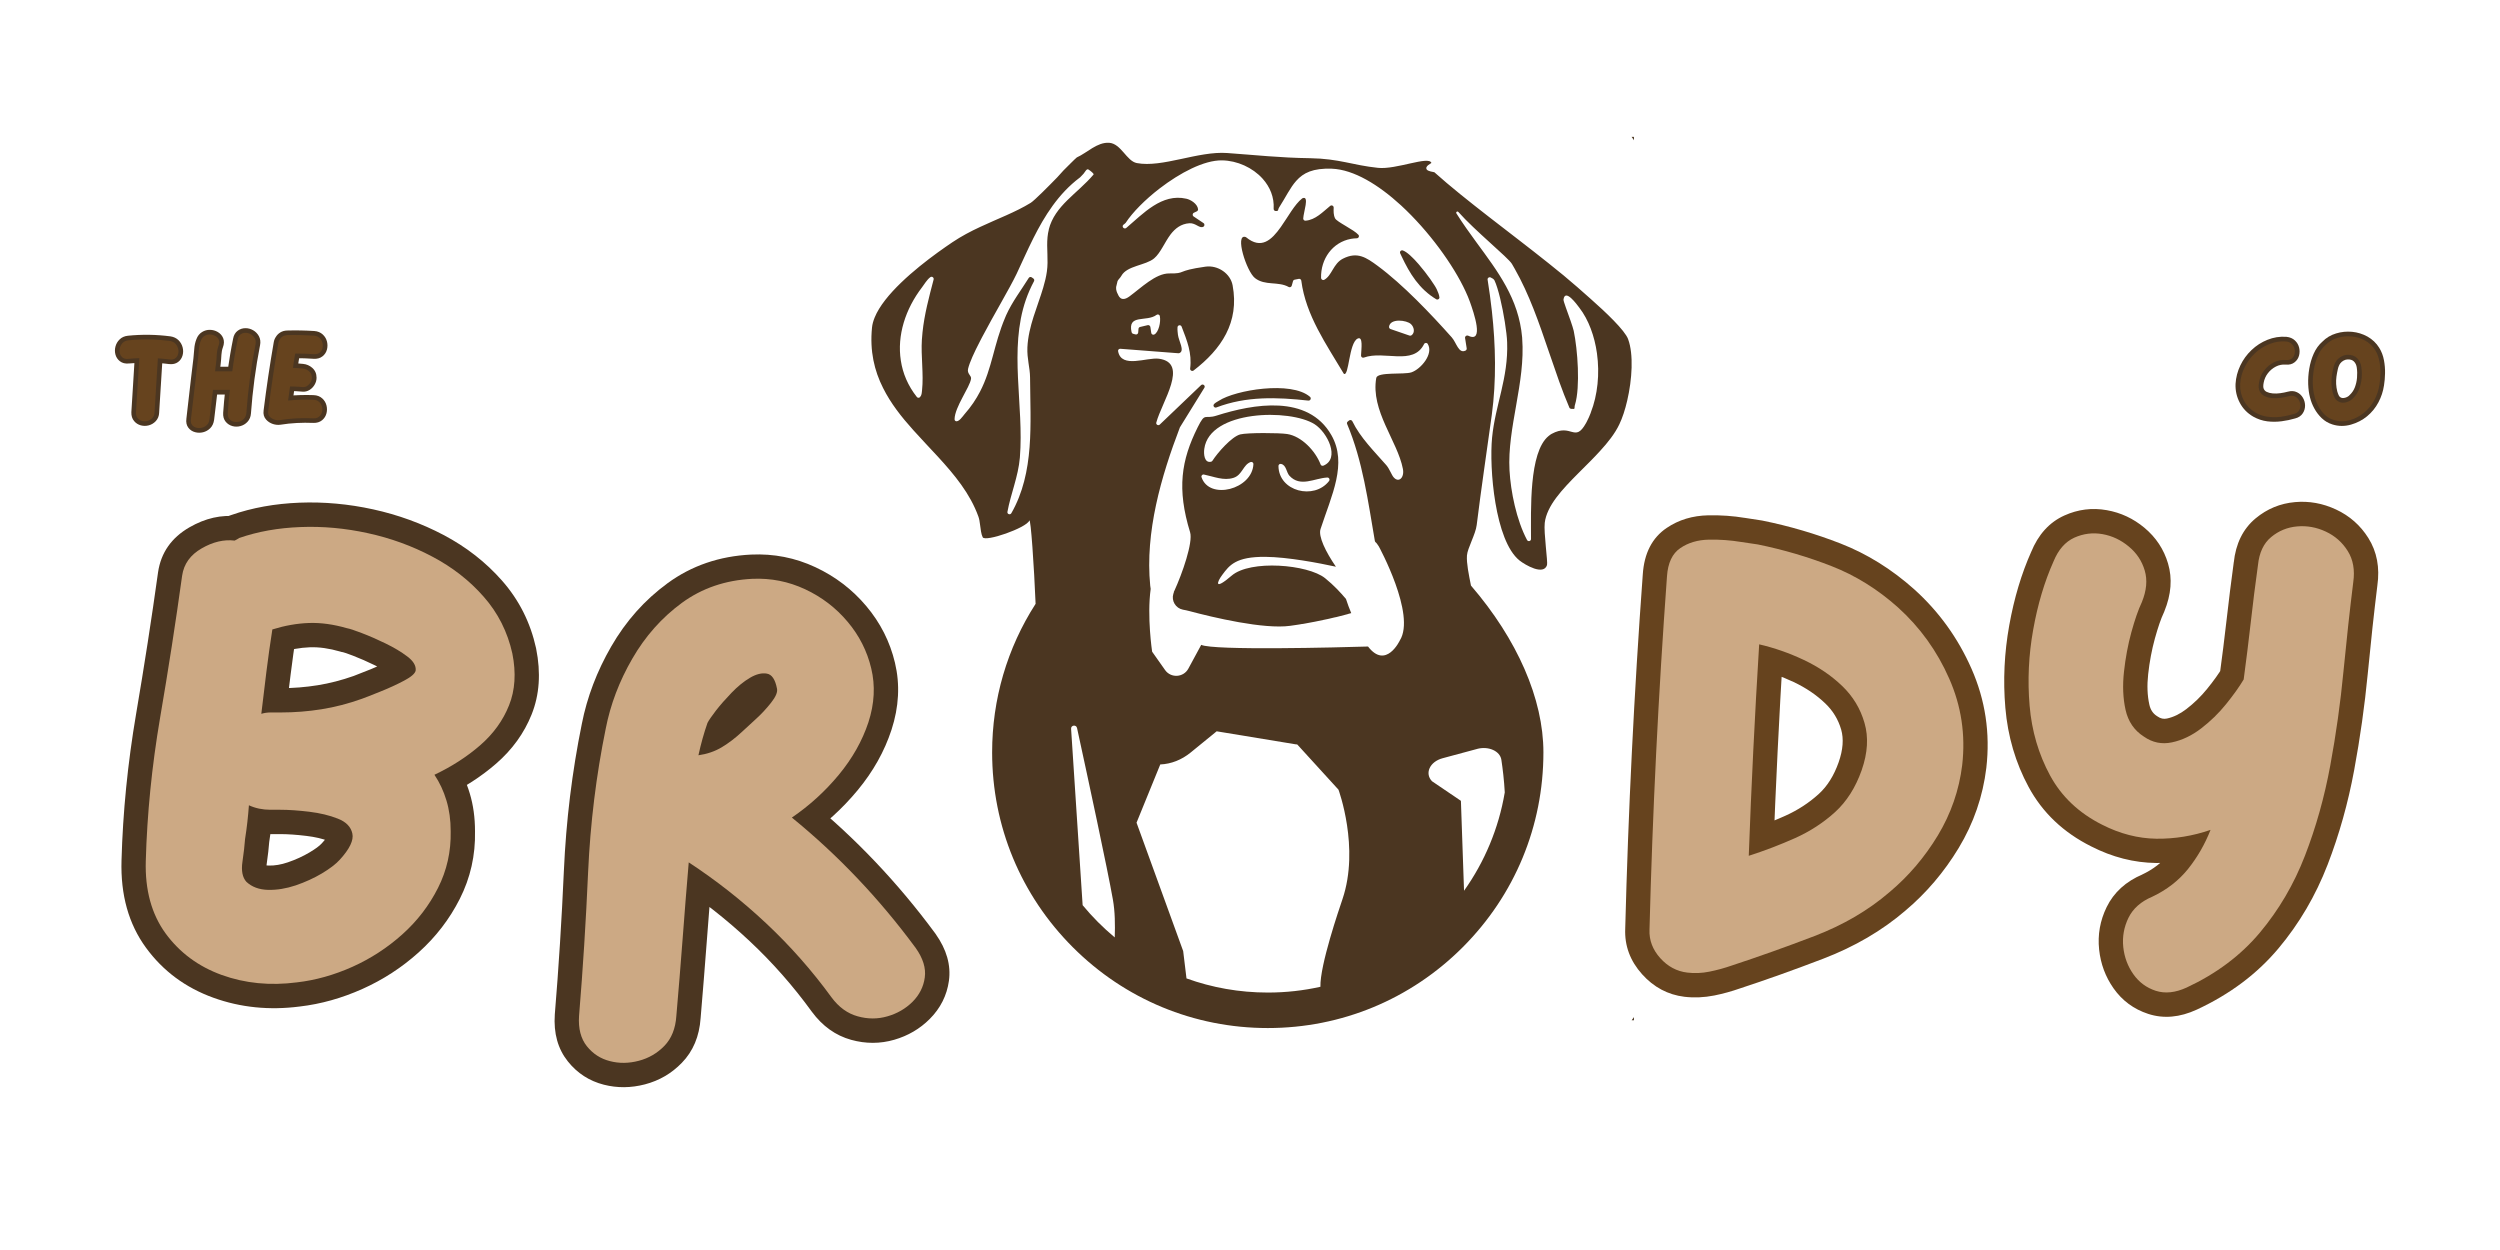 <svg version="1.0" preserveAspectRatio="xMidYMid meet" height="250" viewBox="0 0 375 187.5" zoomAndPan="magnify" width="500" xmlns:xlink="http://www.w3.org/1999/xlink" xmlns="http://www.w3.org/2000/svg"><defs><g></g><clipPath id="332932a0cc"><path clip-rule="nonzero" d="M 129.902 20 L 131 20 L 131 155 L 129.902 155 Z M 129.902 20"></path></clipPath><clipPath id="2b8d2e84c1"><path clip-rule="nonzero" d="M 244 20 L 245.094 20 L 245.094 154 L 244 154 Z M 244 20"></path></clipPath><clipPath id="79238a220c"><rect height="102" y="0" width="134" x="0"></rect></clipPath><clipPath id="f4e0cc38b8"><rect height="102" y="0" width="120" x="0"></rect></clipPath><clipPath id="be89159906"><rect height="21" y="0" width="35" x="0"></rect></clipPath><clipPath id="ed3f38ee5a"><path clip-rule="nonzero" d="M 12 0.07 L 24 0.07 L 24 16 L 12 16 Z M 12 0.07"></path></clipPath><clipPath id="f104c1ea01"><rect height="20" y="0" width="25" x="0"></rect></clipPath></defs><g clip-path="url(#332932a0cc)"><path fill-rule="nonzero" fill-opacity="1" d="M 57.691 20.535 L 80.32 20.535 C 108.777 20.535 129.078 41.066 129.078 66.496 C 129.078 84.691 118.113 101.953 99.914 109.887 C 101.316 129.945 116.711 135.547 124.645 135.547 C 126.512 135.547 129.547 135.082 130.711 133.211 L 130.711 151.871 C 128.375 153.504 124.879 154.207 121.848 154.207 C 106.449 154.207 81.488 138.809 82.652 105.688 C 82.887 101.719 83.121 97.289 84.285 94.488 C 98.516 95.656 111.348 81.891 111.348 66.727 C 111.348 54.832 102.012 38.27 82.887 38.27 L 77.754 38.27 L 77.754 139.977 C 77.754 146.039 78.688 150.008 80.32 152.109 L 57.691 152.109 C 59.559 149.773 60.258 146.047 60.258 139.977 L 60.258 32.664 C 60.258 26.602 59.559 22.867 57.691 20.531 Z M 57.691 20.535" fill="#4b3621"></path></g><g clip-path="url(#2b8d2e84c1)"><path fill-rule="nonzero" fill-opacity="1" d="M 261.309 20.535 C 297.699 20.535 327.328 50.395 327.328 86.789 C 327.328 123.18 297.699 153.039 261.309 153.039 L 244.746 153.039 C 246.609 150.703 247.312 146.977 247.312 140.906 L 247.312 31.734 C 247.312 27.305 246.379 22.641 244.746 20.535 Z M 264.809 135.074 C 289.773 133.211 309.602 112.215 309.602 86.789 C 309.602 61.359 289.773 40.367 264.809 38.734 Z M 264.809 135.074" fill="#4b3621"></path></g><path fill-rule="nonzero" fill-opacity="1" d="M 215.914 44.59 C 215.938 44.844 215.656 45.02 215.434 44.887 C 212.895 43.359 211.465 41.055 210.246 38.461 C 210.176 38.312 210.098 38.156 210.027 37.996 C 209.91 37.742 210.16 37.477 210.426 37.566 C 211.043 37.781 211.93 38.629 212.793 39.625 C 214.086 41.113 215.324 42.934 215.527 43.43 C 215.703 43.848 215.871 44.18 215.91 44.59 Z M 215.914 44.59" fill="#4b3621"></path><path fill-rule="nonzero" fill-opacity="1" d="M 201.871 89.805 L 201.863 89.805 C 201.137 88.938 200.059 87.77 198.758 86.723 C 196.191 84.664 187.551 83.926 184.742 86.352 C 182.07 88.648 182.516 87.32 183.348 86.219 C 184.402 84.801 185.363 83.484 189.824 83.527 C 193.199 83.559 197.848 84.457 200.387 85.008 C 198.836 82.75 197.723 80.445 198.078 79.367 C 199.734 74.289 202.156 69.531 199.703 65.262 C 196.191 59.121 188.016 60.582 182.461 62.348 C 180.656 62.93 180.812 61.77 179.664 64.07 C 177.18 69.039 176.512 73.324 178.516 79.844 C 178.973 81.355 177.352 86.016 176.141 88.652 L 176.121 88.688 L 176.105 88.715 L 176.082 88.777 L 176.082 88.824 C 176.082 88.824 176.07 88.852 176.07 88.852 L 176.07 88.871 C 176.07 88.871 176.07 88.879 176.07 88.879 L 176.023 89.02 L 176.004 89.066 C 175.68 90.129 176.344 91.23 177.43 91.449 C 177.762 91.504 178.094 91.582 178.383 91.656 C 181.941 92.605 189.562 94.426 193.539 93.871 C 193.883 93.828 194.203 93.777 194.523 93.727 C 194.656 93.715 194.777 93.695 194.914 93.668 C 195.02 93.652 195.133 93.637 195.238 93.609 C 195.324 93.602 195.395 93.594 195.48 93.582 C 196.715 93.363 197.848 93.141 198.844 92.918 C 198.914 92.91 198.984 92.891 199.059 92.875 C 199.16 92.855 199.277 92.824 199.379 92.805 C 199.508 92.777 199.621 92.754 199.734 92.719 C 199.852 92.699 199.965 92.668 200.078 92.637 C 200.172 92.621 200.262 92.598 200.348 92.578 L 200.375 92.578 C 200.48 92.547 200.574 92.523 200.676 92.504 C 201.172 92.379 201.602 92.266 201.953 92.172 C 201.996 92.164 202.039 92.156 202.074 92.145 C 202.074 92.137 202.09 92.137 202.094 92.137 C 202.156 92.117 202.223 92.102 202.27 92.078 C 202.426 92.035 202.551 92.008 202.641 91.98 C 202.66 91.98 202.672 91.965 202.684 91.965 C 202.395 91.262 202.113 90.535 201.887 89.816 Z M 199.355 72.156 C 197.133 75.027 191.805 73.73 191.77 69.898 C 191.77 69.703 191.941 69.547 192.141 69.59 C 192.945 69.723 192.957 70.859 193.402 71.348 C 195.047 73.152 197.16 71.727 199.086 71.629 C 199.367 71.613 199.523 71.926 199.355 72.156 Z M 180.645 67.316 C 181.441 61.5 193.48 61.285 197.184 63.629 C 199.129 64.871 201.051 68.797 198.516 69.848 C 198.348 69.91 198.156 69.84 198.094 69.676 C 197.316 67.637 195.238 65.434 193.074 65.102 C 191.875 64.914 187.121 64.891 186.039 65.16 C 184.762 65.488 182.648 67.891 181.867 69.113 C 181.816 69.184 181.738 69.238 181.668 69.258 C 180.645 69.5 180.527 68.109 180.645 67.312 Z M 180.23 71.582 C 180.148 71.352 180.359 71.125 180.59 71.18 C 182.051 71.477 183.543 72.152 185.023 71.676 C 186.359 71.25 186.461 69.699 187.598 69.305 C 187.809 69.234 188.027 69.398 188.012 69.613 C 187.855 73.414 181.387 75.078 180.23 71.582 Z M 180.23 71.582" fill="#4b3621"></path><path fill-rule="nonzero" fill-opacity="1" d="M 196.258 60.09 C 191.535 59.57 186.945 59.406 182.461 61.117 C 182.176 61.227 181.902 60.902 182.082 60.648 C 182.246 60.422 182.551 60.297 182.848 60.105 C 185.297 58.504 193.688 57.086 196.5 59.523 C 196.738 59.73 196.57 60.117 196.258 60.086 Z M 196.258 60.09" fill="#4b3621"></path><path fill-rule="nonzero" fill-opacity="1" d="M 176.129 88.645 L 175.996 89.062 L 176.125 88.645 Z M 176.129 88.645" fill="#4b3621"></path><path fill-rule="nonzero" fill-opacity="1" d="M 244.223 50.883 C 243.73 49.535 240.832 46.809 238.613 44.844 C 237.797 44.117 237.082 43.488 236.609 43.074 C 235.312 41.938 233.848 40.727 232.289 39.492 C 226.668 35 219.836 30.035 215.18 25.859 L 215.18 25.852 C 215.18 25.852 215.16 25.836 215.152 25.836 C 214.984 25.793 214.211 25.695 214.023 25.441 C 213.652 24.918 214.738 24.488 214.707 24.434 C 214.336 23.336 209.422 25.469 206.695 25.176 C 202.848 24.777 200.914 23.801 196.504 23.73 C 191.984 23.668 188.41 23.262 184.074 22.953 C 179.719 22.641 174.336 25.188 170.52 24.461 C 168.98 24.16 168.168 21.535 166.367 21.418 C 164.562 21.305 163.074 22.918 161.523 23.613 C 161.391 23.684 159.676 25.418 159.516 25.574 L 158.578 26.609 C 157.328 27.895 155.172 30.07 154.613 30.422 C 152.309 31.84 149.664 32.797 147.008 34.047 C 145.613 34.695 144.211 35.43 142.848 36.344 C 142.227 36.77 141.48 37.273 140.672 37.863 C 137.215 40.371 132.598 44.199 131.203 47.617 C 130.992 48.133 130.848 48.641 130.801 49.137 C 130.449 52.664 131.152 55.605 132.457 58.191 C 133.613 60.512 135.234 62.562 137.004 64.527 C 138.195 65.859 139.457 67.168 140.672 68.488 C 143.172 71.211 145.52 74.039 146.758 77.484 C 146.883 77.824 146.957 78.254 147.004 78.68 C 147.102 79.383 147.168 80.117 147.406 80.59 C 147.785 81.332 153.945 79.195 154.398 78.09 C 154.609 77.605 155.113 85.004 155.34 90.574 C 151.062 97.227 148.82 104.902 148.82 112.855 C 148.82 123.898 153.113 134.277 160.93 142.094 C 168.734 149.898 179.125 154.207 190.172 154.207 C 201.215 154.207 211.594 149.898 219.398 142.094 C 227.215 134.277 231.512 123.898 231.512 112.855 C 231.512 104.832 227.586 95.902 220.645 87.836 C 220.312 86.145 219.965 84.508 220.043 83.324 C 220.113 82.246 221.34 80.141 221.504 78.762 C 222.188 73.215 223.016 67.727 223.77 62.223 C 224.465 57.066 224.352 51.82 223.781 46.656 C 223.605 45.082 223.391 43.512 223.141 41.949 C 223.098 41.703 223.352 41.516 223.582 41.609 C 223.828 41.723 224.059 41.848 224.168 42.051 C 224.746 43.258 225.359 45.984 225.727 48.312 C 225.914 49.512 226.051 50.625 226.07 51.34 C 226.27 56.73 224.289 60.707 223.812 65.656 C 223.371 70.176 224.223 81.117 227.934 84.078 C 228.785 84.746 231.543 86.367 232.051 84.762 C 232.199 84.309 231.539 79.883 231.711 78.43 C 231.781 77.789 231.992 77.148 232.293 76.512 C 233.461 74.039 236.156 71.621 238.621 69.109 C 239.086 68.629 239.551 68.16 239.98 67.68 C 241.18 66.375 242.238 65.039 242.898 63.652 C 243.355 62.703 243.766 61.461 244.082 60.086 C 244.816 56.938 245.055 53.148 244.223 50.895 Z M 140.043 41.926 C 139.359 44.547 138.652 47.16 138.375 49.859 C 138.336 50.219 138.305 50.586 138.281 50.961 C 138.125 53.371 138.566 56.176 138.309 58.516 C 138.258 58.957 138.266 59.277 138 59.566 C 137.875 59.711 137.641 59.699 137.527 59.547 C 136.188 57.855 135.414 55.996 135.125 54.082 C 134.539 50.316 135.805 46.363 138.305 43.094 C 138.613 42.699 139.047 41.93 139.559 41.57 C 139.797 41.406 140.113 41.633 140.043 41.926 Z M 157.328 34.422 C 157.23 34.781 157.172 35.164 157.129 35.559 C 156.961 37.25 157.285 39.004 157.031 40.734 C 156.918 41.531 156.727 42.324 156.484 43.137 C 155.648 45.992 154.258 48.91 154.109 52.109 C 154.039 53.84 154.496 55.141 154.508 56.602 C 154.547 63.504 155.211 70.859 151.703 76.98 C 151.52 77.293 151.039 77.113 151.117 76.766 C 151.613 74.055 152.738 71.492 152.98 68.645 C 153.621 60.785 151.281 52.457 153.887 44.945 C 154.211 44.016 154.613 43.098 155.098 42.188 C 155.172 42.055 155.141 41.879 155.016 41.785 L 154.773 41.613 C 154.621 41.5 154.414 41.527 154.309 41.695 C 153.148 43.566 151.855 45.223 150.926 47.273 C 150.875 47.398 150.82 47.52 150.77 47.645 C 149.051 51.699 148.836 55.223 147.004 58.746 C 146.422 59.867 145.68 60.996 144.664 62.145 C 144.438 62.406 143.77 63.438 143.305 63.141 C 143.223 63.082 143.172 62.984 143.184 62.879 C 143.223 61.027 145.457 58.129 145.656 56.824 C 145.742 56.309 145.023 56.098 145.215 55.301 C 145.441 54.363 146.121 52.871 147.004 51.176 C 147.098 50.984 147.188 50.801 147.293 50.613 C 149.062 47.242 151.453 43.246 152.488 41.082 C 153.273 39.426 154.074 37.582 155.004 35.73 C 156.668 32.418 158.75 29.062 161.949 26.652 C 161.977 26.641 162 26.621 162.02 26.598 L 162.039 26.578 L 162.523 26.07 C 162.77 25.789 162.996 25.219 163.305 25.449 C 163.574 25.633 164.137 26.059 164.031 26.184 C 161.578 29.074 158.234 30.82 157.312 34.426 Z M 167.211 140.613 C 165.461 139.152 163.848 137.539 162.395 135.777 L 160.664 109.32 C 160.625 108.766 161.43 108.652 161.555 109.199 C 163.242 116.961 166.102 130.227 166.93 134.914 C 167.258 136.746 167.273 138.723 167.211 140.609 Z M 201.371 134.875 C 200.891 136.312 197.98 144.758 198.062 148.016 C 195.527 148.586 192.891 148.883 190.176 148.883 C 185.891 148.883 181.781 148.137 177.973 146.762 L 177.477 142.664 L 170.48 123.402 L 174.039 114.668 C 175.676 114.598 177.254 113.977 178.602 112.875 L 182.5 109.695 L 194.406 111.656 C 194.469 111.645 194.535 111.656 194.594 111.676 L 200.773 118.453 C 200.773 118.453 203.988 127.156 201.371 134.875 Z M 221.57 112.336 C 223.281 111.879 225.016 112.66 225.207 113.98 C 225.406 115.305 225.617 117.035 225.715 118.859 C 224.801 124.281 222.672 129.301 219.605 133.613 L 219.137 120.125 L 214.793 117.18 C 213.668 115.996 214.469 114.25 216.395 113.734 L 221.57 112.34 Z M 220.223 50.359 C 219.988 50.242 219.727 50.441 219.758 50.691 L 220.004 52.25 C 220.023 52.398 219.953 52.531 219.82 52.594 C 218.785 53.09 218.473 51.402 217.762 50.605 C 214.625 47.078 210.434 42.676 206.66 39.887 C 204.938 38.621 203.602 37.699 201.438 38.801 C 199.977 39.543 199.809 41.324 198.637 41.969 C 198.426 42.082 198.172 41.926 198.16 41.699 C 198.09 38.828 199.883 36.336 202.645 35.828 C 202.93 35.773 203.223 35.758 203.523 35.742 C 203.793 35.734 203.934 35.422 203.77 35.23 C 203.102 34.445 200.52 33.297 200.258 32.746 C 200.012 32.246 200.031 31.688 200.051 31.152 C 200.062 30.871 199.75 30.715 199.535 30.879 C 198.406 31.801 197.32 32.984 195.828 33.105 C 195.641 33.121 195.477 32.965 195.484 32.777 C 195.527 31.816 196.43 29.352 195.414 29.719 C 195.387 29.727 195.355 29.746 195.32 29.77 C 194.18 30.664 193.207 32.527 192.121 34.055 C 190.73 36.02 189.18 37.449 186.926 35.598 C 186.891 35.578 186.848 35.555 186.82 35.543 C 185.184 35.062 186.965 40.707 188.25 41.715 C 189.766 42.902 191.727 42.16 193.309 43.051 C 193.48 43.145 193.711 43.051 193.762 42.852 L 193.949 42.184 C 193.98 42.07 194.074 41.973 194.195 41.953 L 194.824 41.828 C 195 41.797 195.176 41.922 195.195 42.105 C 195.867 47.301 198.961 51.664 201.57 56.062 C 202.355 56.613 202.312 51.441 203.641 50.789 C 204.5 50.375 204.191 52.363 204.156 53.324 C 204.145 53.551 204.367 53.719 204.582 53.637 C 207.613 52.527 211.965 54.906 213.609 51.617 C 213.723 51.387 214.047 51.379 214.164 51.598 C 215.074 53.09 213.113 55.383 211.711 55.852 C 210.594 56.223 206.664 55.746 206.441 56.68 C 205.57 61.602 209.629 66.148 210.434 70.328 C 210.691 71.633 209.824 72.473 209.059 71.609 C 208.738 71.258 208.438 70.348 207.949 69.777 C 206.141 67.703 204.051 65.668 202.848 63.18 C 202.754 63.004 202.527 62.938 202.359 63.074 L 202.164 63.23 C 202.051 63.324 202.008 63.469 202.07 63.602 C 204.418 69.176 205.207 75.215 206.23 81.148 C 206.25 81.219 206.285 81.281 206.332 81.332 L 206.445 81.43 C 206.551 81.535 206.531 81.562 206.82 81.957 C 206.82 81.957 212.418 92.195 209.977 96.062 C 209.977 96.062 207.902 100.488 205.203 96.977 C 200.883 97.109 181.977 97.605 180.184 96.727 L 178.25 100.301 C 177.527 101.633 175.641 101.75 174.766 100.512 L 172.82 97.754 C 172.82 97.754 172.031 92.52 172.602 88.336 C 172.57 88.16 172.539 87.992 172.531 87.836 C 171.75 79.805 174.16 71.5 176.988 64.094 C 177.004 64.074 177.008 64.066 177.023 64.043 L 180.656 58.164 C 180.852 57.855 180.438 57.512 180.16 57.77 L 173.973 63.68 C 173.746 63.91 173.359 63.68 173.445 63.383 C 174.27 60.285 178.402 54.426 173.84 53.809 C 172.035 53.562 168.199 55.34 167.715 52.688 C 167.672 52.48 167.836 52.309 168.039 52.316 L 176.766 52.988 C 176.809 52.988 176.852 52.988 176.898 52.969 C 177.758 52.641 176.805 51.148 176.691 50.215 C 176.672 50.008 176.59 49.48 176.629 49.066 C 176.664 48.746 177.129 48.684 177.242 48.992 C 178.066 51.125 178.816 52.977 178.523 55.277 C 178.484 55.559 178.809 55.742 179.035 55.578 C 183.18 52.398 185.938 48.352 184.891 42.793 C 184.566 41.043 182.699 39.734 180.812 40 C 176.27 40.633 178.027 41.047 175.383 41.016 C 173.359 40.996 171.168 43.18 169.418 44.461 C 168.055 45.465 167.742 44.215 167.648 44.066 C 167.574 43.953 167.367 43.484 167.418 43.051 C 167.43 42.953 167.586 42.297 167.633 42.16 C 167.719 41.949 168.078 41.633 168.203 41.379 C 169.055 39.828 171.855 39.828 173.121 38.754 C 174.086 37.938 174.676 36.375 175.594 35.152 C 176.277 34.273 177.129 33.574 178.422 33.484 C 179.387 33.434 179.941 34.336 180.512 34.004 C 180.711 33.891 180.719 33.59 180.523 33.461 L 179.043 32.469 C 178.836 32.336 178.859 32.023 179.074 31.918 L 179.543 31.691 C 179.656 31.629 179.727 31.492 179.707 31.371 C 179.613 30.582 178.621 29.949 177.938 29.805 C 174.266 28.969 171.484 32.039 168.938 34.195 C 168.625 34.445 168.211 34.008 168.496 33.727 C 168.621 33.613 168.762 33.543 168.848 33.43 C 169.871 31.867 171.758 29.949 173.949 28.266 C 176.996 25.926 180.605 24.016 183.297 24.055 C 185.582 24.086 187.902 25.141 189.402 26.812 C 190.496 28.039 191.152 29.59 191.047 31.316 C 191.039 31.488 191.164 31.641 191.332 31.648 C 191.84 31.703 191.66 31.441 191.867 31.121 C 192.875 29.547 193.516 28.16 194.426 27.137 C 195.504 25.918 196.941 25.207 199.777 25.305 C 203.07 25.438 206.773 27.707 210.156 30.809 C 214.324 34.648 218.012 39.754 219.836 43.707 C 220.082 44.246 220.305 44.758 220.477 45.246 C 221.062 46.879 222.68 51.559 220.219 50.348 Z M 211.715 50.297 C 211.621 50.359 211.523 50.371 211.434 50.34 L 208.574 49.355 C 208.441 49.305 208.348 49.172 208.355 49.016 C 208.516 47.699 211.02 48.008 211.648 48.621 C 212.121 49.066 212.281 49.898 211.723 50.297 Z M 173.484 47.23 C 173.668 47.09 173.938 47.188 173.977 47.422 C 174.148 48.316 173.793 49.832 173.152 50.172 C 172.957 50.277 172.715 50.152 172.688 49.938 L 172.555 49.043 C 172.52 48.859 172.344 48.73 172.16 48.773 L 171.02 49.043 C 170.887 49.07 170.777 49.188 170.773 49.328 L 170.73 49.879 C 170.711 50.086 170.52 50.211 170.328 50.164 L 169.969 50.07 C 169.852 50.035 169.77 49.941 169.738 49.828 C 169.109 47.031 171.992 48.359 173.488 47.227 Z M 238.621 61.902 C 238.445 62.375 238.234 62.832 238.008 63.27 C 237.965 63.34 237.922 63.41 237.895 63.48 C 236.203 66.496 235.758 63.43 232.734 65.086 C 232.578 65.172 232.438 65.277 232.293 65.398 C 229.305 67.832 229.66 76.578 229.652 80.852 C 229.652 81.18 229.211 81.293 229.055 80.996 C 227.469 78.004 226.602 73.73 226.426 70.543 C 226.07 64.16 228.836 57.391 228.328 50.766 C 228.328 50.715 228.32 50.66 228.32 50.609 C 227.805 44.781 224.676 40.734 221.453 36.336 C 220.441 34.953 219.418 33.531 218.465 32.02 C 218.336 31.82 218.598 31.625 218.754 31.793 C 221.234 34.598 226.211 38.633 226.781 39.574 C 226.93 39.828 227.086 40.09 227.219 40.336 C 229.395 44.164 230.852 48.414 232.293 52.656 C 232.82 54.188 233.34 55.719 233.883 57.242 C 234.359 58.559 234.855 59.855 235.406 61.145 C 235.449 61.242 235.551 61.312 235.664 61.328 C 236.41 61.398 236.09 61.258 236.234 60.758 C 236.246 60.746 236.246 60.727 236.25 60.715 C 237.062 58.016 236.645 52.438 236.059 49.633 C 235.98 49.301 235.809 48.758 235.602 48.16 C 235.133 46.809 234.492 45.164 234.523 44.934 C 234.762 43.199 236.551 45.699 236.891 46.145 C 237.609 47.074 238.18 48.152 238.613 49.301 C 239.055 50.469 239.367 51.715 239.543 52.996 C 239.973 56.051 239.648 59.27 238.613 61.898 Z M 238.621 61.902" fill="#4b3621"></path><g transform="matrix(1, 0, 0, 1, 16, 73)"><g clip-path="url(#79238a220c)"><g fill-opacity="1" fill="#4b3621"><g transform="translate(1.009, 78.339)"><g><path d="M 63.414 -54.035 C 64.141 -50.406 63.914 -47.121 62.738 -44.18 C 61.613 -41.363 59.836 -38.902 57.414 -36.797 C 55.184 -34.859 52.621 -33.203 49.727 -31.828 L 48.16 -35.125 L 51.199 -37.148 C 52.176 -35.68 52.93 -34.078 53.453 -32.336 C 53.98 -30.598 54.242 -28.707 54.242 -26.66 C 54.32 -23.055 53.559 -19.668 51.953 -16.496 C 50.418 -13.465 48.359 -10.789 45.785 -8.477 C 43.262 -6.207 40.449 -4.383 37.344 -2.992 C 34.246 -1.609 31.117 -0.73 27.957 -0.363 C 23.383 0.227 19.066 -0.211 15.008 -1.676 C 10.809 -3.191 7.434 -5.695 4.887 -9.184 C 2.285 -12.742 1.062 -17.113 1.219 -22.293 C 1.418 -29.527 2.148 -36.848 3.406 -44.25 C 4.633 -51.445 5.73 -58.527 6.699 -65.496 C 7.133 -68.434 8.703 -70.68 11.41 -72.242 C 13.797 -73.617 16.203 -74.164 18.629 -73.871 L 18.195 -70.25 L 16.562 -73.512 C 16.688 -73.574 16.781 -73.629 16.852 -73.672 L 17.238 -73.93 L 17.672 -74.082 C 20.805 -75.176 24.223 -75.793 27.93 -75.938 C 31.578 -76.078 35.262 -75.746 38.969 -74.934 C 42.695 -74.117 46.215 -72.836 49.523 -71.094 C 52.934 -69.293 55.859 -67.012 58.297 -64.242 C 60.852 -61.34 62.555 -57.957 63.402 -54.102 Z M 56.273 -52.535 C 55.695 -55.164 54.543 -57.461 52.816 -59.422 C 50.973 -61.516 48.738 -63.254 46.121 -64.637 C 43.395 -66.07 40.492 -67.125 37.406 -67.801 C 34.309 -68.48 31.242 -68.762 28.211 -68.645 C 25.234 -68.531 22.523 -68.043 20.078 -67.191 L 18.875 -70.637 L 20.898 -67.602 C 20.578 -67.387 20.223 -67.184 19.828 -66.984 L 18.848 -66.496 L 17.758 -66.625 C 16.941 -66.723 16.039 -66.488 15.055 -65.918 C 14.387 -65.535 14.012 -65.059 13.93 -64.492 C 12.949 -57.449 11.84 -50.293 10.602 -43.023 C 9.398 -35.961 8.703 -28.98 8.512 -22.074 C 8.406 -18.562 9.164 -15.699 10.781 -13.488 C 12.449 -11.203 14.684 -9.551 17.488 -8.539 C 20.438 -7.477 23.645 -7.168 27.113 -7.613 C 29.531 -7.895 31.949 -8.574 34.363 -9.656 C 36.773 -10.73 38.953 -12.148 40.906 -13.902 C 42.805 -15.609 44.316 -17.574 45.441 -19.793 C 46.496 -21.879 46.996 -24.168 46.945 -26.66 C 46.945 -27.984 46.785 -29.176 46.469 -30.227 C 46.152 -31.273 45.703 -32.234 45.125 -33.102 L 42.785 -36.609 L 46.598 -38.422 C 48.891 -39.512 50.902 -40.805 52.629 -42.305 C 54.16 -43.637 55.273 -45.168 55.961 -46.891 C 56.602 -48.488 56.699 -50.395 56.258 -52.602 Z M 34.008 -53.609 C 32.375 -54.082 30.859 -54.297 29.469 -54.246 C 28.008 -54.191 26.492 -53.922 24.918 -53.434 L 23.836 -56.918 L 27.445 -56.371 C 27.125 -54.262 26.84 -52.188 26.582 -50.141 L 25.805 -43.824 L 22.184 -44.27 L 21.18 -47.777 C 21.961 -48.004 22.75 -48.113 23.547 -48.113 L 25.102 -48.113 C 26.984 -48.113 28.832 -48.262 30.652 -48.555 C 32.445 -48.844 34.242 -49.309 36.043 -49.945 C 36.496 -50.117 37.359 -50.457 38.633 -50.965 C 39.812 -51.438 40.895 -51.934 41.883 -52.457 C 42.172 -52.613 42.355 -52.723 42.43 -52.785 C 42.055 -52.453 41.82 -51.961 41.727 -51.305 L 45.34 -50.789 L 41.707 -51.121 C 41.668 -50.68 41.746 -50.293 41.949 -49.957 C 41.984 -49.898 42.016 -49.859 42.039 -49.832 C 42.008 -49.867 41.957 -49.906 41.887 -49.961 C 41.164 -50.504 40.273 -51.031 39.219 -51.547 C 38.051 -52.117 36.965 -52.59 35.961 -52.977 C 35.086 -53.309 34.574 -53.488 34.426 -53.512 L 34.215 -53.547 Z M 36.043 -60.617 L 35.027 -57.113 L 35.625 -60.711 C 36.258 -60.609 37.238 -60.301 38.566 -59.793 C 39.77 -59.332 41.055 -58.77 42.414 -58.105 C 43.887 -57.391 45.172 -56.621 46.266 -55.801 C 48.258 -54.305 49.164 -52.523 48.973 -50.457 L 48.965 -50.367 L 48.953 -50.273 C 48.711 -48.594 47.492 -47.172 45.297 -46.008 C 44.078 -45.363 42.762 -44.758 41.344 -44.191 C 40.023 -43.66 39.07 -43.289 38.484 -43.07 C 36.266 -42.281 34.043 -41.707 31.812 -41.348 C 29.609 -40.992 27.375 -40.816 25.102 -40.816 L 23.547 -40.816 C 23.434 -40.816 23.312 -40.797 23.188 -40.762 L 17.891 -39.246 L 19.34 -51.047 C 19.605 -53.152 19.902 -55.293 20.23 -57.465 L 20.57 -59.727 L 22.758 -60.402 C 24.945 -61.082 27.094 -61.461 29.203 -61.539 C 31.379 -61.617 33.656 -61.309 36.043 -60.617 Z M 31.27 -24.848 C 31.773 -25.395 32.102 -25.832 32.262 -26.164 C 32.277 -26.191 32.285 -26.211 32.289 -26.227 C 32.281 -26.203 32.273 -26.172 32.27 -26.137 C 32.234 -25.945 32.242 -25.738 32.293 -25.516 C 32.332 -25.344 32.41 -25.199 32.527 -25.082 C 32.543 -25.066 32.555 -25.055 32.566 -25.047 C 32.566 -25.047 32.562 -25.047 32.555 -25.055 C 32.5 -25.086 32.422 -25.125 32.324 -25.164 C 31.383 -25.535 30.258 -25.797 28.949 -25.953 C 27.473 -26.133 26.156 -26.223 25.004 -26.223 L 23.547 -26.223 C 21.84 -26.223 20.254 -26.562 18.793 -27.246 L 20.336 -30.551 L 23.973 -30.27 C 23.906 -29.383 23.82 -28.492 23.719 -27.602 C 23.613 -26.715 23.496 -25.824 23.359 -24.938 L 19.75 -25.492 L 23.391 -25.23 C 23.32 -24.238 23.18 -23.016 22.973 -21.57 C 22.934 -21.293 22.926 -21.105 22.945 -21.004 C 22.914 -21.164 22.816 -21.332 22.66 -21.512 L 19.945 -19.07 L 22.422 -21.75 C 22.59 -21.594 22.883 -21.512 23.293 -21.504 C 24.191 -21.48 25.145 -21.641 26.164 -21.988 C 27.352 -22.395 28.434 -22.887 29.414 -23.473 C 30.297 -23.996 30.906 -24.445 31.242 -24.82 Z M 36.668 -19.938 C 35.84 -19.012 34.664 -18.102 33.145 -17.199 C 31.727 -16.355 30.184 -15.648 28.52 -15.082 C 26.68 -14.453 24.879 -14.164 23.117 -14.207 C 20.871 -14.262 18.988 -14.988 17.469 -16.391 L 17.348 -16.504 L 17.234 -16.629 C 15.891 -18.125 15.395 -20.113 15.75 -22.602 C 15.934 -23.879 16.051 -24.93 16.109 -25.75 L 16.121 -25.898 L 16.145 -26.047 C 16.266 -26.844 16.375 -27.641 16.465 -28.441 C 16.559 -29.238 16.637 -30.035 16.695 -30.832 L 17.102 -36.086 L 21.879 -33.859 C 22.363 -33.633 22.918 -33.52 23.547 -33.52 L 25.004 -33.52 C 26.449 -33.52 28.051 -33.414 29.816 -33.203 C 31.75 -32.969 33.48 -32.551 35.004 -31.949 C 36.102 -31.516 37.016 -30.93 37.746 -30.184 C 38.59 -29.316 39.148 -28.297 39.414 -27.121 C 39.922 -24.871 38.996 -22.469 36.641 -19.906 Z M 36.668 -19.938"></path></g></g></g><g fill-opacity="1" fill="#4b3621"><g transform="translate(65.998, 78.339)"><g><path d="M 58.34 -11.254 C 60 -8.91 60.664 -6.566 60.34 -4.215 C 60.031 -2.012 59.07 -0.105 57.457 1.512 C 55.977 2.992 54.203 4.027 52.141 4.625 C 50.023 5.238 47.867 5.242 45.68 4.637 C 43.348 3.992 41.379 2.586 39.777 0.418 C 36.984 -3.434 33.871 -6.965 30.441 -10.18 C 26.992 -13.41 23.281 -16.328 19.305 -18.938 L 21.309 -21.988 L 24.945 -21.68 C 24.621 -17.863 24.312 -14.031 24.023 -10.184 C 23.73 -6.312 23.422 -2.461 23.094 1.379 C 22.906 4.109 21.969 6.348 20.277 8.086 C 18.734 9.68 16.887 10.754 14.738 11.316 C 12.637 11.863 10.586 11.879 8.582 11.367 C 6.398 10.809 4.598 9.645 3.184 7.875 C 1.684 6 1.027 3.648 1.223 0.82 C 1.809 -6.238 2.258 -13.406 2.582 -20.691 C 2.914 -28.211 3.812 -35.566 5.277 -42.762 C 6.066 -46.773 7.535 -50.641 9.684 -54.363 C 11.887 -58.18 14.703 -61.344 18.133 -63.852 C 21.738 -66.488 25.914 -67.922 30.668 -68.152 C 34.059 -68.309 37.277 -67.68 40.316 -66.258 C 43.301 -64.863 45.84 -62.922 47.934 -60.438 C 50.059 -57.922 51.496 -55.082 52.246 -51.926 C 53.023 -48.664 52.848 -45.316 51.73 -41.875 C 50.676 -38.645 48.98 -35.617 46.641 -32.797 C 44.379 -30.066 41.777 -27.699 38.836 -25.688 L 36.777 -28.703 L 39.082 -31.535 C 46.262 -25.695 52.668 -18.953 58.301 -11.312 Z M 52.426 -6.98 C 47.16 -14.125 41.176 -20.422 34.477 -25.871 L 30.68 -28.957 L 34.719 -31.715 C 37.098 -33.34 39.199 -35.25 41.023 -37.453 C 42.77 -39.559 44.023 -41.789 44.789 -44.137 C 45.484 -46.273 45.605 -48.309 45.148 -50.238 C 44.664 -52.27 43.734 -54.102 42.355 -55.734 C 40.949 -57.398 39.238 -58.703 37.227 -59.645 C 35.273 -60.559 33.203 -60.965 31.02 -60.863 C 27.727 -60.703 24.867 -59.738 22.441 -57.961 C 19.84 -56.059 17.691 -53.645 16.004 -50.715 C 14.262 -47.695 13.07 -44.555 12.43 -41.305 C 11.039 -34.484 10.188 -27.508 9.871 -20.367 C 9.547 -12.992 9.09 -5.762 8.504 1.32 C 8.441 2.258 8.566 2.922 8.883 3.316 C 9.281 3.816 9.785 4.141 10.391 4.297 C 11.176 4.496 12.012 4.484 12.895 4.254 C 13.73 4.035 14.445 3.617 15.039 3.004 C 15.492 2.539 15.75 1.793 15.824 0.762 C 16.148 -3.055 16.453 -6.887 16.746 -10.734 C 17.039 -14.605 17.348 -18.461 17.672 -22.297 L 18.188 -28.402 L 23.309 -25.039 C 27.637 -22.199 31.676 -19.023 35.43 -15.508 C 39.199 -11.973 42.605 -8.113 45.648 -3.922 C 46.25 -3.102 46.91 -2.598 47.625 -2.398 C 48.488 -2.16 49.316 -2.156 50.117 -2.387 C 50.973 -2.633 51.699 -3.055 52.293 -3.652 C 52.758 -4.113 53.027 -4.637 53.109 -5.223 C 53.172 -5.664 52.93 -6.266 52.383 -7.035 Z M 26.707 -44.125 C 27.145 -44.562 27.844 -45.211 28.801 -46.066 C 29.551 -46.734 30.215 -47.438 30.797 -48.18 C 30.941 -48.367 31.023 -48.48 31.043 -48.523 C 30.887 -48.141 30.871 -47.691 31 -47.18 L 30.977 -47.281 L 30.957 -47.383 C 30.926 -47.531 30.898 -47.648 30.867 -47.73 C 30.875 -47.711 30.898 -47.668 30.941 -47.605 C 31.27 -47.121 31.758 -46.82 32.406 -46.707 C 32.543 -46.684 32.648 -46.684 32.727 -46.703 C 32.645 -46.68 32.516 -46.621 32.348 -46.523 C 31.695 -46.141 31.031 -45.598 30.355 -44.898 C 29.543 -44.055 28.852 -43.266 28.285 -42.531 C 27.781 -41.875 27.484 -41.457 27.395 -41.277 L 24.129 -42.906 L 27.578 -41.707 C 27.105 -40.352 26.688 -38.863 26.328 -37.25 L 22.766 -38.043 L 22.227 -41.652 C 23.051 -41.777 23.777 -42.023 24.406 -42.398 C 25.219 -42.879 26.016 -43.484 26.797 -44.215 L 29.285 -41.547 Z M 31.867 -38.965 L 31.82 -38.922 L 31.777 -38.879 C 30.609 -37.789 29.398 -36.871 28.133 -36.121 C 26.684 -35.262 25.078 -34.699 23.309 -34.434 L 18.051 -33.645 L 19.207 -38.836 C 19.625 -40.723 20.117 -42.48 20.684 -44.105 L 20.762 -44.328 L 20.867 -44.539 C 21.164 -45.137 21.711 -45.953 22.504 -46.98 C 23.234 -47.934 24.102 -48.93 25.105 -49.965 C 26.246 -51.148 27.43 -52.098 28.656 -52.816 C 30.367 -53.82 32.035 -54.18 33.656 -53.898 C 35.051 -53.656 36.164 -52.918 36.996 -51.684 C 37.523 -50.898 37.902 -49.918 38.125 -48.746 L 34.539 -48.066 L 38.082 -48.949 C 38.5 -47.273 37.984 -45.516 36.535 -43.668 C 35.688 -42.594 34.73 -41.578 33.664 -40.625 C 32.805 -39.859 32.207 -39.305 31.867 -38.965 Z M 31.867 -38.965"></path></g></g></g><g fill-opacity="1" fill="#cca984"><g transform="translate(1.009, 78.339)"><g><path d="M 59.844 -53.312 C 60.426 -50.395 60.258 -47.801 59.344 -45.531 C 58.438 -43.258 56.992 -41.266 55.016 -39.547 C 53.035 -37.828 50.75 -36.352 48.156 -35.125 C 48.938 -33.957 49.535 -32.676 49.953 -31.281 C 50.379 -29.883 50.594 -28.344 50.594 -26.656 C 50.656 -23.613 50.02 -20.773 48.688 -18.141 C 47.363 -15.516 45.582 -13.195 43.344 -11.188 C 41.102 -9.176 38.602 -7.551 35.844 -6.312 C 33.094 -5.082 30.32 -4.305 27.531 -3.984 C 23.508 -3.461 19.75 -3.832 16.25 -5.094 C 12.75 -6.363 9.941 -8.441 7.828 -11.328 C 5.723 -14.223 4.734 -17.844 4.859 -22.188 C 5.055 -29.258 5.77 -36.41 7 -43.641 C 8.238 -50.867 9.344 -57.988 10.312 -65 C 10.57 -66.75 11.547 -68.109 13.234 -69.078 C 14.922 -70.055 16.57 -70.445 18.188 -70.25 C 18.445 -70.375 18.676 -70.504 18.875 -70.641 C 21.664 -71.609 24.727 -72.156 28.062 -72.281 C 31.406 -72.414 34.781 -72.109 38.188 -71.359 C 41.594 -70.617 44.801 -69.453 47.812 -67.859 C 50.832 -66.273 53.41 -64.266 55.547 -61.828 C 57.691 -59.398 59.125 -56.562 59.844 -53.312 Z M 35.031 -57.109 C 33.02 -57.691 31.117 -57.953 29.328 -57.891 C 27.547 -57.828 25.719 -57.504 23.844 -56.922 C 23.508 -54.773 23.211 -52.664 22.953 -50.594 C 22.703 -48.52 22.445 -46.41 22.188 -44.266 C 22.633 -44.398 23.086 -44.469 23.547 -44.469 C 23.93 -44.469 24.453 -44.469 25.109 -44.469 C 27.18 -44.469 29.223 -44.629 31.234 -44.953 C 33.242 -45.273 35.254 -45.797 37.266 -46.516 C 37.785 -46.703 38.691 -47.055 39.984 -47.578 C 41.285 -48.098 42.488 -48.648 43.594 -49.234 C 44.695 -49.816 45.281 -50.332 45.344 -50.781 C 45.406 -51.5 44.984 -52.195 44.078 -52.875 C 43.172 -53.562 42.082 -54.211 40.812 -54.828 C 39.551 -55.441 38.367 -55.957 37.266 -56.375 C 36.16 -56.801 35.414 -57.047 35.031 -57.109 Z M 33.953 -22.375 C 35.441 -24 36.07 -25.312 35.844 -26.312 C 35.625 -27.32 34.895 -28.066 33.656 -28.547 C 32.426 -29.035 31 -29.379 29.375 -29.578 C 27.758 -29.773 26.301 -29.875 25 -29.875 C 24.414 -29.875 23.93 -29.875 23.547 -29.875 C 22.379 -29.875 21.305 -30.098 20.328 -30.547 C 20.266 -29.703 20.188 -28.859 20.094 -28.016 C 20 -27.172 19.883 -26.328 19.75 -25.484 C 19.688 -24.578 19.555 -23.441 19.359 -22.078 C 19.16 -20.723 19.359 -19.719 19.953 -19.062 C 20.785 -18.289 21.867 -17.891 23.203 -17.859 C 24.535 -17.828 25.914 -18.051 27.344 -18.531 C 28.77 -19.02 30.082 -19.617 31.281 -20.328 C 32.477 -21.047 33.367 -21.727 33.953 -22.375 Z M 33.953 -22.375"></path></g></g></g><g fill-opacity="1" fill="#cca984"><g transform="translate(65.998, 78.339)"><g><path d="M 55.359 -9.141 C 56.461 -7.586 56.914 -6.113 56.719 -4.719 C 56.531 -3.32 55.914 -2.102 54.875 -1.062 C 53.832 -0.031 52.582 0.691 51.125 1.109 C 49.664 1.535 48.176 1.535 46.656 1.109 C 45.133 0.691 43.82 -0.258 42.719 -1.75 C 39.789 -5.77 36.523 -9.469 32.922 -12.844 C 29.328 -16.219 25.457 -19.266 21.312 -21.984 C 20.988 -18.16 20.68 -14.316 20.391 -10.453 C 20.098 -6.598 19.785 -2.758 19.453 1.062 C 19.328 2.945 18.727 4.441 17.656 5.547 C 16.582 6.648 15.301 7.395 13.812 7.781 C 12.32 8.176 10.879 8.191 9.484 7.828 C 8.086 7.473 6.938 6.727 6.031 5.594 C 5.125 4.457 4.734 2.945 4.859 1.062 C 5.441 -6 5.895 -13.195 6.219 -20.531 C 6.551 -27.863 7.43 -35.031 8.859 -42.031 C 9.566 -45.664 10.895 -49.164 12.844 -52.531 C 14.789 -55.906 17.27 -58.695 20.281 -60.906 C 23.301 -63.113 26.82 -64.316 30.844 -64.516 C 33.633 -64.641 36.273 -64.117 38.766 -62.953 C 41.266 -61.785 43.391 -60.16 45.141 -58.078 C 46.891 -56.004 48.07 -53.672 48.688 -51.078 C 49.312 -48.484 49.172 -45.789 48.266 -43 C 47.348 -40.219 45.867 -37.594 43.828 -35.125 C 41.785 -32.656 39.438 -30.516 36.781 -28.703 C 43.719 -23.055 49.91 -16.535 55.359 -9.141 Z M 29.281 -41.547 C 29.676 -41.93 30.328 -42.531 31.234 -43.344 C 32.141 -44.156 32.945 -45.016 33.656 -45.922 C 34.375 -46.828 34.672 -47.539 34.547 -48.062 C 34.285 -49.426 33.781 -50.172 33.031 -50.297 C 32.281 -50.43 31.438 -50.223 30.5 -49.672 C 29.562 -49.117 28.641 -48.367 27.734 -47.422 C 26.828 -46.484 26.047 -45.594 25.391 -44.75 C 24.742 -43.906 24.32 -43.289 24.125 -42.906 C 23.602 -41.414 23.148 -39.797 22.766 -38.047 C 24.066 -38.234 25.234 -38.633 26.266 -39.25 C 27.305 -39.875 28.312 -40.641 29.281 -41.547 Z M 29.281 -41.547"></path></g></g></g></g></g><g transform="matrix(1, 0, 0, 1, 242, 73)"><g clip-path="url(#f4e0cc38b8)"><g fill-opacity="1" fill="#66431e"><g transform="translate(0.564, 78.339)"><g><path d="M 44.574 -62.938 C 48.27 -59.605 51.129 -55.641 53.156 -51.043 C 55.238 -46.324 55.98 -41.363 55.387 -36.168 C 54.867 -31.871 53.484 -27.863 51.238 -24.141 C 49.051 -20.52 46.375 -17.379 43.215 -14.719 C 39.734 -11.738 35.641 -9.344 30.934 -7.539 C 26.562 -5.863 22.371 -4.367 18.359 -3.051 L 17.223 -6.52 L 18.438 -3.078 C 17.172 -2.633 15.887 -2.277 14.582 -2.016 C 13.066 -1.715 11.566 -1.648 10.082 -1.824 C 7.605 -2.133 5.496 -3.258 3.754 -5.199 C 1.957 -7.203 1.113 -9.477 1.219 -12.023 C 1.672 -29.684 2.551 -47.398 3.852 -65.164 C 4.059 -68.344 5.254 -70.676 7.445 -72.152 C 9.238 -73.367 11.324 -73.996 13.695 -74.043 C 15.574 -74.078 17.406 -73.949 19.184 -73.652 L 18.582 -70.055 L 19.102 -73.668 C 20.035 -73.531 20.906 -73.398 21.715 -73.266 L 21.84 -73.242 C 25.875 -72.422 29.77 -71.273 33.535 -69.805 C 37.508 -68.25 41.184 -65.965 44.562 -62.949 Z M 39.699 -57.504 C 36.977 -59.938 34.035 -61.77 30.875 -63.008 C 27.504 -64.324 24.008 -65.352 20.387 -66.09 L 21.113 -69.664 L 20.512 -66.066 C 19.762 -66.191 18.949 -66.316 18.066 -66.441 L 18.027 -66.445 L 17.984 -66.453 C 16.648 -66.676 15.27 -66.773 13.84 -66.746 C 12.902 -66.727 12.133 -66.516 11.531 -66.105 C 11.484 -66.074 11.438 -66.008 11.391 -65.906 C 11.254 -65.621 11.168 -65.195 11.133 -64.629 C 9.84 -46.98 8.965 -29.344 8.512 -11.719 C 8.488 -11.152 8.711 -10.602 9.188 -10.074 C 9.715 -9.488 10.297 -9.152 10.934 -9.074 C 11.652 -8.988 12.391 -9.023 13.148 -9.172 C 14.113 -9.367 15.066 -9.629 16.008 -9.961 L 16.047 -9.973 L 16.086 -9.988 C 19.984 -11.266 24.062 -12.719 28.32 -14.352 C 32.242 -15.855 35.641 -17.84 38.516 -20.305 C 41.062 -22.445 43.219 -24.984 44.988 -27.914 C 46.699 -30.742 47.746 -33.77 48.137 -36.996 C 48.582 -40.883 48.027 -44.586 46.477 -48.102 C 44.871 -51.742 42.605 -54.883 39.684 -57.516 Z M 33.238 -37.012 C 33.887 -38.875 34.012 -40.504 33.613 -41.898 C 33.176 -43.41 32.383 -44.719 31.234 -45.82 C 29.902 -47.102 28.312 -48.176 26.469 -49.043 C 24.5 -49.969 22.508 -50.664 20.496 -51.125 L 21.309 -54.68 L 24.949 -54.457 C 24.305 -43.852 23.785 -33.305 23.398 -22.828 L 19.75 -22.961 L 18.625 -26.434 C 20.898 -27.172 23.094 -28.016 25.211 -28.965 C 27.098 -29.812 28.773 -30.902 30.238 -32.23 C 31.535 -33.406 32.531 -35 33.238 -37.012 Z M 40.125 -34.602 C 39.012 -31.422 37.352 -28.832 35.145 -26.828 C 33.105 -24.98 30.793 -23.473 28.203 -22.309 C 25.844 -21.25 23.402 -20.309 20.879 -19.492 L 15.91 -17.879 L 16.105 -23.098 C 16.496 -33.633 17.016 -44.234 17.664 -54.902 L 17.926 -59.195 L 22.121 -58.238 C 24.648 -57.66 27.133 -56.797 29.574 -55.648 C 32.141 -54.441 34.379 -52.918 36.289 -51.086 C 38.383 -49.078 39.828 -46.688 40.625 -43.918 C 41.457 -41.031 41.289 -37.926 40.125 -34.602 Z M 40.125 -34.602"></path></g></g></g><g fill-opacity="1" fill="#66431e"><g transform="translate(57.38, 78.339)"><g><path d="M 35.68 -66.926 C 35.977 -69.797 37.074 -72.02 38.973 -73.594 C 40.691 -75.016 42.656 -75.828 44.871 -76.023 C 46.98 -76.211 49.027 -75.844 51.016 -74.918 C 53.062 -73.965 54.684 -72.535 55.879 -70.625 C 57.16 -68.574 57.609 -66.199 57.223 -63.504 C 56.715 -59.367 56.234 -54.965 55.785 -50.293 C 55.32 -45.484 54.641 -40.66 53.746 -35.824 C 52.828 -30.863 51.5 -26.141 49.766 -21.648 C 47.965 -16.988 45.512 -12.805 42.398 -9.09 C 39.195 -5.266 35.109 -2.203 30.141 0.102 C 27.586 1.281 25.156 1.496 22.855 0.746 C 20.688 0.039 18.949 -1.242 17.641 -3.105 C 16.438 -4.824 15.719 -6.754 15.488 -8.906 C 15.254 -11.125 15.629 -13.246 16.617 -15.273 C 17.699 -17.484 19.5 -19.125 22.027 -20.191 L 23.449 -16.832 L 21.895 -20.133 C 23.586 -20.93 24.953 -21.98 25.992 -23.289 C 27.16 -24.754 28.102 -26.391 28.809 -28.191 L 32.207 -26.855 L 33.383 -23.402 C 30.328 -22.355 27.215 -21.855 24.039 -21.891 C 20.711 -21.93 17.461 -22.762 14.293 -24.383 C 10.125 -26.469 7 -29.438 4.914 -33.289 C 2.953 -36.914 1.789 -40.875 1.422 -45.176 C 1.07 -49.289 1.266 -53.402 2.004 -57.516 C 2.734 -61.602 3.844 -65.305 5.328 -68.625 L 8.66 -67.133 L 5.281 -68.512 C 6.359 -71.16 8.023 -72.996 10.27 -74.012 C 12.316 -74.938 14.441 -75.207 16.645 -74.812 C 18.738 -74.441 20.617 -73.562 22.281 -72.176 C 24.016 -70.73 25.199 -68.941 25.828 -66.805 C 26.492 -64.562 26.305 -62.168 25.27 -59.629 L 25.234 -59.539 L 25.195 -59.449 C 24.762 -58.535 24.316 -57.238 23.852 -55.559 C 23.387 -53.867 23.051 -52.078 22.844 -50.199 C 22.66 -48.523 22.719 -47.004 23.023 -45.645 C 23.191 -44.879 23.566 -44.309 24.145 -43.941 L 24.277 -43.855 C 24.707 -43.551 25.168 -43.453 25.656 -43.559 C 26.645 -43.77 27.613 -44.242 28.574 -44.977 C 29.738 -45.871 30.781 -46.887 31.703 -48.027 C 32.691 -49.246 33.465 -50.332 34.023 -51.277 L 37.168 -49.426 L 33.551 -49.918 C 33.938 -52.746 34.289 -55.574 34.613 -58.402 C 34.938 -61.281 35.301 -64.164 35.691 -67.043 L 39.309 -66.551 Z M 42.938 -66.176 L 42.922 -66.059 C 42.539 -63.23 42.184 -60.402 41.863 -57.578 C 41.535 -54.695 41.176 -51.816 40.781 -48.934 L 40.684 -48.207 L 40.312 -47.578 C 39.57 -46.316 38.594 -44.938 37.375 -43.434 C 36.094 -41.848 34.641 -40.43 33.016 -39.188 C 31.184 -37.781 29.238 -36.859 27.176 -36.418 C 24.617 -35.875 22.254 -36.359 20.09 -37.875 L 22.184 -40.863 L 20.223 -37.785 C 17.949 -39.234 16.504 -41.328 15.898 -44.062 C 15.422 -46.207 15.316 -48.516 15.59 -50.992 C 15.836 -53.262 16.246 -55.43 16.816 -57.5 C 17.391 -59.582 17.98 -61.27 18.59 -62.559 L 21.891 -61.004 L 18.512 -62.383 C 18.902 -63.344 19.012 -64.129 18.828 -64.738 C 18.617 -65.457 18.211 -66.066 17.609 -66.57 C 16.938 -67.129 16.191 -67.48 15.367 -67.629 C 14.648 -67.754 13.953 -67.668 13.277 -67.359 C 12.801 -67.145 12.387 -66.609 12.039 -65.758 L 12.016 -65.703 L 11.992 -65.645 C 10.75 -62.867 9.816 -59.727 9.188 -56.227 C 8.562 -52.746 8.398 -49.27 8.695 -45.797 C 8.977 -42.508 9.855 -39.496 11.336 -36.762 C 12.688 -34.258 14.781 -32.297 17.621 -30.879 C 19.77 -29.777 21.938 -29.215 24.125 -29.188 C 26.461 -29.16 28.762 -29.535 31.027 -30.309 L 38.492 -32.855 L 35.602 -25.516 C 34.625 -23.035 33.324 -20.777 31.703 -18.742 C 29.953 -16.547 27.723 -14.809 25.004 -13.531 L 24.938 -13.5 L 24.871 -13.473 C 24.023 -13.113 23.457 -12.645 23.176 -12.07 C 22.801 -11.305 22.66 -10.508 22.746 -9.68 C 22.844 -8.781 23.133 -7.988 23.613 -7.305 C 23.988 -6.766 24.488 -6.398 25.113 -6.195 C 25.602 -6.035 26.254 -6.145 27.07 -6.52 C 31.055 -8.367 34.297 -10.785 36.805 -13.777 C 39.398 -16.871 41.449 -20.371 42.957 -24.277 C 44.531 -28.348 45.734 -32.637 46.566 -37.148 C 47.426 -41.781 48.074 -46.395 48.52 -50.992 C 48.977 -55.727 49.469 -60.242 49.996 -64.539 C 50.133 -65.473 50.027 -66.215 49.688 -66.758 C 49.262 -67.441 48.676 -67.957 47.938 -68.301 C 47.133 -68.676 46.328 -68.824 45.516 -68.754 C 44.812 -68.691 44.184 -68.43 43.629 -67.973 C 43.262 -67.668 43.031 -67.066 42.938 -66.176 Z M 42.938 -66.176"></path></g></g></g><g fill-opacity="1" fill="#cca984"><g transform="translate(0.564, 78.339)"><g><path d="M 42.125 -60.234 C 45.438 -57.242 48 -53.688 49.812 -49.562 C 51.633 -45.445 52.285 -41.117 51.766 -36.578 C 51.305 -32.816 50.086 -29.297 48.109 -26.016 C 46.129 -22.742 43.711 -19.91 40.859 -17.516 C 37.68 -14.785 33.938 -12.594 29.625 -10.938 C 25.312 -9.289 21.176 -7.816 17.219 -6.516 C 16.113 -6.129 14.992 -5.82 13.859 -5.594 C 12.723 -5.363 11.609 -5.316 10.516 -5.453 C 8.953 -5.641 7.602 -6.363 6.469 -7.625 C 5.332 -8.895 4.797 -10.312 4.859 -11.875 C 5.316 -29.508 6.191 -47.18 7.484 -64.891 C 7.617 -66.898 8.285 -68.312 9.484 -69.125 C 10.68 -69.938 12.109 -70.359 13.766 -70.391 C 15.422 -70.422 17.023 -70.305 18.578 -70.047 C 19.492 -69.922 20.336 -69.797 21.109 -69.672 C 24.941 -68.891 28.641 -67.801 32.203 -66.406 C 35.773 -65.008 39.082 -62.953 42.125 -60.234 Z M 36.688 -35.812 C 37.594 -38.406 37.734 -40.77 37.109 -42.906 C 36.492 -45.051 35.375 -46.898 33.75 -48.453 C 32.133 -50.004 30.223 -51.301 28.016 -52.344 C 25.816 -53.383 23.582 -54.164 21.312 -54.688 C 20.656 -44.039 20.133 -33.469 19.75 -22.969 C 22.145 -23.738 24.461 -24.625 26.703 -25.625 C 28.941 -26.633 30.938 -27.93 32.688 -29.516 C 34.438 -31.109 35.77 -33.207 36.688 -35.812 Z M 36.688 -35.812"></path></g></g></g><g fill-opacity="1" fill="#cca984"><g transform="translate(57.38, 78.339)"><g><path d="M 39.312 -66.547 C 39.5 -68.43 40.16 -69.844 41.297 -70.781 C 42.43 -71.719 43.727 -72.25 45.188 -72.375 C 46.656 -72.508 48.082 -72.254 49.469 -71.609 C 50.863 -70.961 51.969 -69.988 52.781 -68.688 C 53.594 -67.395 53.867 -65.836 53.609 -64.016 C 53.086 -59.805 52.598 -55.348 52.141 -50.641 C 51.691 -45.941 51.031 -41.223 50.156 -36.484 C 49.281 -31.754 48.016 -27.25 46.359 -22.969 C 44.703 -18.688 42.445 -14.844 39.594 -11.438 C 36.738 -8.031 33.078 -5.285 28.609 -3.203 C 26.922 -2.43 25.379 -2.27 23.984 -2.719 C 22.586 -3.176 21.469 -4.004 20.625 -5.203 C 19.781 -6.398 19.273 -7.758 19.109 -9.281 C 18.953 -10.812 19.211 -12.273 19.891 -13.672 C 20.578 -15.066 21.766 -16.117 23.453 -16.828 C 25.648 -17.867 27.445 -19.266 28.844 -21.016 C 30.238 -22.766 31.359 -24.711 32.203 -26.859 C 29.547 -25.941 26.836 -25.5 24.078 -25.531 C 21.328 -25.57 18.617 -26.27 15.953 -27.625 C 12.453 -29.383 9.844 -31.852 8.125 -35.031 C 6.406 -38.207 5.383 -41.691 5.062 -45.484 C 4.738 -49.273 4.914 -53.066 5.594 -56.859 C 6.27 -60.66 7.289 -64.086 8.656 -67.141 C 9.375 -68.891 10.41 -70.07 11.766 -70.688 C 13.129 -71.301 14.539 -71.477 16 -71.219 C 17.457 -70.957 18.77 -70.336 19.938 -69.359 C 21.113 -68.391 21.91 -67.191 22.328 -65.766 C 22.754 -64.336 22.609 -62.75 21.891 -61 C 21.367 -59.895 20.848 -58.398 20.328 -56.516 C 19.816 -54.641 19.445 -52.664 19.219 -50.594 C 18.988 -48.52 19.066 -46.609 19.453 -44.859 C 19.848 -43.109 20.758 -41.773 22.188 -40.859 C 23.477 -39.953 24.883 -39.66 26.406 -39.984 C 27.938 -40.305 29.398 -41.004 30.797 -42.078 C 32.191 -43.148 33.438 -44.363 34.531 -45.719 C 35.633 -47.082 36.516 -48.316 37.172 -49.422 C 37.555 -52.273 37.91 -55.129 38.234 -57.984 C 38.555 -60.836 38.914 -63.691 39.312 -66.547 Z M 39.312 -66.547"></path></g></g></g></g></g><g transform="matrix(1, 0, 0, 1, 16, 48)"><g clip-path="url(#be89159906)"><g fill-opacity="1" fill="#4b3621"><g transform="translate(1.009, 15.874)"><g><path d="M 8.551 -13.422 C 9.047 -13.348 9.457 -13.152 9.777 -12.836 C 10.074 -12.535 10.277 -12.184 10.383 -11.777 C 10.488 -11.375 10.488 -10.977 10.383 -10.586 C 10.266 -10.156 10.035 -9.816 9.695 -9.566 C 9.34 -9.309 8.902 -9.203 8.375 -9.262 L 8.359 -9.262 C 7.809 -9.336 7.23 -9.391 6.629 -9.426 L 6.672 -10.117 L 7.367 -10.074 L 7.117 -6.035 L 6.863 -1.977 L 6.172 -2.02 L 6.867 -1.996 C 6.848 -1.477 6.676 -1.043 6.352 -0.699 C 6.059 -0.387 5.707 -0.18 5.305 -0.07 C 4.906 0.035 4.508 0.035 4.117 -0.07 C 3.703 -0.184 3.363 -0.402 3.098 -0.727 C 2.812 -1.07 2.68 -1.512 2.695 -2.043 L 2.695 -2.055 L 2.949 -6.129 L 3.199 -10.199 L 3.891 -10.156 L 3.922 -9.461 C 3.379 -9.438 2.844 -9.402 2.324 -9.352 C 1.789 -9.297 1.336 -9.41 0.977 -9.688 C 0.633 -9.953 0.406 -10.301 0.297 -10.73 C 0.203 -11.117 0.207 -11.508 0.312 -11.902 C 0.418 -12.301 0.617 -12.648 0.918 -12.945 C 1.242 -13.273 1.668 -13.461 2.191 -13.516 C 4.309 -13.73 6.426 -13.699 8.543 -13.422 Z M 8.359 -12.043 C 6.352 -12.309 4.34 -12.336 2.332 -12.133 C 2.137 -12.113 1.992 -12.055 1.898 -11.961 C 1.777 -11.84 1.695 -11.699 1.652 -11.543 C 1.609 -11.379 1.609 -11.223 1.648 -11.066 C 1.676 -10.949 1.734 -10.859 1.824 -10.789 C 1.895 -10.734 2.02 -10.719 2.195 -10.738 C 2.738 -10.789 3.293 -10.824 3.859 -10.852 L 4.633 -10.883 L 4.336 -6.047 L 4.086 -1.977 L 3.391 -2.02 L 4.086 -1.996 C 4.078 -1.812 4.109 -1.684 4.168 -1.609 C 4.25 -1.512 4.352 -1.449 4.484 -1.41 C 4.633 -1.371 4.789 -1.371 4.945 -1.414 C 5.098 -1.453 5.227 -1.535 5.34 -1.652 C 5.426 -1.742 5.469 -1.875 5.477 -2.043 L 5.477 -2.055 L 5.727 -6.121 L 6.02 -10.855 L 6.715 -10.812 C 7.348 -10.773 7.957 -10.719 8.539 -10.641 L 8.449 -9.953 L 8.523 -10.645 C 8.691 -10.625 8.809 -10.641 8.875 -10.688 C 8.953 -10.746 9.008 -10.836 9.039 -10.949 C 9.082 -11.102 9.082 -11.262 9.039 -11.426 C 8.996 -11.59 8.914 -11.73 8.793 -11.852 C 8.691 -11.953 8.547 -12.016 8.352 -12.043 Z M 8.359 -12.043"></path></g></g></g><g fill-opacity="1" fill="#4b3621"><g transform="translate(11.702, 15.874)"><g><path d="M 7.266 -13.078 C 7.359 -13.605 7.594 -14.008 7.969 -14.277 C 8.312 -14.527 8.699 -14.648 9.129 -14.648 C 9.531 -14.648 9.914 -14.543 10.277 -14.332 C 10.641 -14.121 10.922 -13.828 11.129 -13.457 C 11.352 -13.043 11.41 -12.582 11.301 -12.066 C 10.641 -8.691 10.188 -5.289 9.941 -1.859 C 9.906 -1.348 9.727 -0.926 9.41 -0.59 C 9.117 -0.277 8.762 -0.066 8.348 0.043 C 7.941 0.148 7.547 0.148 7.16 0.039 C 6.754 -0.074 6.418 -0.293 6.152 -0.613 C 5.863 -0.969 5.738 -1.414 5.773 -1.957 C 5.812 -2.543 5.859 -3.129 5.914 -3.719 C 5.973 -4.301 6.031 -4.883 6.094 -5.465 L 6.781 -5.395 L 6.781 -4.699 L 4.242 -4.699 L 4.242 -5.395 L 4.934 -5.312 L 4.676 -3.098 L 4.414 -0.902 C 4.344 -0.379 4.148 0.043 3.828 0.363 C 3.523 0.664 3.168 0.863 2.758 0.965 C 2.363 1.059 1.973 1.059 1.594 0.961 C 1.164 0.855 0.82 0.633 0.559 0.293 C 0.281 -0.07 0.18 -0.527 0.258 -1.078 L 0.945 -0.98 L 0.254 -1.059 C 0.367 -2.074 0.484 -3.094 0.605 -4.113 C 0.73 -5.133 0.848 -6.152 0.957 -7.172 C 1.02 -7.66 1.078 -8.148 1.133 -8.641 C 1.191 -9.137 1.25 -9.633 1.312 -10.133 C 1.359 -10.547 1.398 -10.992 1.43 -11.461 C 1.465 -12.016 1.574 -12.531 1.762 -13.004 C 1.938 -13.48 2.223 -13.836 2.613 -14.074 C 2.98 -14.301 3.379 -14.41 3.805 -14.398 C 4.215 -14.391 4.594 -14.285 4.941 -14.086 C 5.324 -13.867 5.598 -13.562 5.766 -13.172 C 5.941 -12.75 5.93 -12.277 5.727 -11.754 C 5.605 -11.434 5.535 -11.07 5.512 -10.668 C 5.488 -10.176 5.449 -9.715 5.398 -9.277 L 5.324 -8.68 L 5.25 -8.086 L 4.559 -8.172 L 4.559 -8.867 L 7.137 -8.867 L 7.137 -8.172 L 6.445 -8.27 C 6.559 -9.066 6.684 -9.871 6.82 -10.68 C 6.957 -11.492 7.105 -12.293 7.27 -13.094 L 7.949 -12.953 Z M 8.637 -12.832 L 8.633 -12.824 L 8.633 -12.816 C 8.473 -12.031 8.324 -11.242 8.191 -10.449 C 8.055 -9.652 7.934 -8.859 7.824 -8.078 L 7.738 -7.477 L 3.773 -7.477 L 3.945 -8.852 L 4.016 -9.441 C 4.066 -9.844 4.102 -10.277 4.125 -10.738 C 4.152 -11.285 4.254 -11.793 4.43 -12.262 C 4.496 -12.434 4.516 -12.555 4.484 -12.629 C 4.441 -12.73 4.363 -12.816 4.25 -12.879 C 4.105 -12.965 3.945 -13.008 3.773 -13.012 C 3.621 -13.012 3.473 -12.973 3.336 -12.891 C 3.219 -12.82 3.129 -12.688 3.055 -12.496 C 2.922 -12.156 2.844 -11.781 2.816 -11.371 C 2.785 -10.879 2.742 -10.406 2.691 -9.957 C 2.629 -9.469 2.57 -8.977 2.516 -8.484 C 2.461 -7.988 2.402 -7.5 2.34 -7.023 C 2.23 -5.996 2.109 -4.969 1.988 -3.945 C 1.863 -2.93 1.746 -1.918 1.637 -0.906 L 1.637 -0.898 L 1.633 -0.887 C 1.609 -0.719 1.621 -0.609 1.664 -0.551 C 1.727 -0.469 1.816 -0.414 1.93 -0.387 C 2.09 -0.348 2.258 -0.348 2.434 -0.391 C 2.59 -0.426 2.727 -0.504 2.844 -0.621 C 2.945 -0.723 3.008 -0.867 3.035 -1.062 L 3.293 -3.258 L 3.625 -6.09 L 7.555 -6.09 L 7.473 -5.32 C 7.414 -4.742 7.355 -4.164 7.301 -3.586 C 7.242 -3.012 7.199 -2.438 7.16 -1.859 C 7.148 -1.688 7.172 -1.566 7.227 -1.5 C 7.309 -1.402 7.41 -1.336 7.535 -1.301 C 7.68 -1.258 7.836 -1.262 7.996 -1.301 C 8.152 -1.344 8.285 -1.422 8.398 -1.543 C 8.488 -1.637 8.543 -1.777 8.555 -1.957 C 8.805 -5.445 9.266 -8.914 9.941 -12.359 C 9.977 -12.535 9.969 -12.68 9.906 -12.789 C 9.828 -12.934 9.715 -13.051 9.574 -13.133 C 9.43 -13.219 9.281 -13.262 9.129 -13.262 C 9 -13.262 8.883 -13.223 8.785 -13.152 C 8.715 -13.102 8.664 -12.992 8.637 -12.832 Z M 8.637 -12.832"></path></g></g></g><g fill-opacity="1" fill="#4b3621"><g transform="translate(23.284, 15.874)"><g><path d="M 7.754 -4.605 C 8.281 -4.586 8.715 -4.422 9.059 -4.109 C 9.379 -3.816 9.59 -3.461 9.691 -3.047 C 9.785 -2.656 9.785 -2.273 9.691 -1.887 C 9.586 -1.469 9.367 -1.121 9.035 -0.844 C 8.68 -0.555 8.238 -0.418 7.703 -0.438 C 6.883 -0.473 6.062 -0.469 5.242 -0.426 C 4.43 -0.387 3.613 -0.297 2.797 -0.168 C 2.422 -0.113 2.043 -0.148 1.656 -0.273 C 1.254 -0.406 0.918 -0.621 0.645 -0.922 C 0.305 -1.293 0.176 -1.758 0.258 -2.309 L 0.945 -2.207 L 0.254 -2.289 C 0.465 -4 0.699 -5.711 0.953 -7.422 C 1.207 -9.133 1.484 -10.844 1.781 -12.555 C 1.836 -12.875 1.953 -13.152 2.133 -13.391 L 2.688 -12.973 L 2.082 -13.316 C 2.238 -13.59 2.461 -13.816 2.742 -13.996 C 3.031 -14.18 3.371 -14.281 3.77 -14.297 C 5.133 -14.336 6.492 -14.309 7.848 -14.223 C 8.371 -14.188 8.805 -14.008 9.141 -13.691 C 9.457 -13.395 9.664 -13.039 9.766 -12.629 C 9.859 -12.238 9.859 -11.852 9.766 -11.469 C 9.66 -11.047 9.438 -10.699 9.098 -10.43 C 8.742 -10.145 8.293 -10.02 7.754 -10.055 C 6.855 -10.117 5.941 -10.148 5.004 -10.148 L 5.004 -10.84 L 5.688 -10.723 L 5.504 -9.648 C 5.441 -9.297 5.387 -8.949 5.34 -8.598 L 4.652 -8.691 L 4.668 -9.387 C 5.195 -9.375 5.699 -9.344 6.188 -9.289 C 6.703 -9.238 7.156 -9.043 7.543 -8.707 C 7.98 -8.328 8.199 -7.828 8.199 -7.211 C 8.199 -6.848 8.105 -6.504 7.91 -6.172 C 7.727 -5.855 7.48 -5.598 7.18 -5.402 C 6.832 -5.18 6.457 -5.086 6.047 -5.129 C 5.441 -5.188 4.832 -5.219 4.227 -5.219 L 4.227 -5.91 L 4.914 -5.816 L 4.766 -4.758 L 4.617 -3.703 L 3.93 -3.801 L 3.859 -4.492 C 4.508 -4.555 5.152 -4.594 5.801 -4.613 C 6.445 -4.633 7.098 -4.629 7.754 -4.605 Z M 7.703 -3.215 C 7.074 -3.238 6.453 -3.242 5.84 -3.227 C 5.227 -3.207 4.609 -3.168 3.996 -3.109 L 3.117 -3.02 L 3.391 -4.953 L 3.621 -6.605 L 4.227 -6.605 C 4.879 -6.605 5.531 -6.574 6.184 -6.512 C 6.27 -6.504 6.352 -6.523 6.426 -6.57 C 6.543 -6.645 6.637 -6.746 6.711 -6.875 C 6.777 -6.988 6.812 -7.102 6.812 -7.211 C 6.812 -7.406 6.75 -7.555 6.633 -7.656 C 6.465 -7.801 6.27 -7.887 6.043 -7.906 C 5.594 -7.957 5.121 -7.984 4.637 -7.996 L 3.855 -8.016 L 3.965 -8.785 C 4.012 -9.152 4.07 -9.52 4.133 -9.887 L 4.418 -11.535 L 5.004 -11.535 C 5.973 -11.535 6.918 -11.504 7.852 -11.441 C 8.027 -11.43 8.156 -11.453 8.23 -11.516 C 8.324 -11.59 8.387 -11.688 8.418 -11.809 C 8.457 -11.969 8.457 -12.133 8.414 -12.297 C 8.379 -12.441 8.305 -12.57 8.188 -12.68 C 8.09 -12.77 7.949 -12.82 7.758 -12.836 C 6.445 -12.922 5.137 -12.945 3.832 -12.91 C 3.684 -12.902 3.566 -12.871 3.484 -12.82 C 3.398 -12.766 3.332 -12.699 3.289 -12.629 L 3.27 -12.59 L 3.242 -12.555 C 3.199 -12.496 3.168 -12.418 3.148 -12.316 C 2.855 -10.617 2.582 -8.918 2.328 -7.219 C 2.074 -5.52 1.844 -3.82 1.637 -2.121 L 1.633 -2.113 L 1.633 -2.105 C 1.617 -1.988 1.629 -1.906 1.672 -1.859 C 1.781 -1.738 1.918 -1.652 2.086 -1.598 C 2.27 -1.539 2.434 -1.52 2.578 -1.539 C 3.441 -1.68 4.305 -1.77 5.172 -1.816 C 6.035 -1.859 6.895 -1.863 7.754 -1.824 C 7.934 -1.82 8.066 -1.848 8.148 -1.914 C 8.246 -2 8.312 -2.102 8.344 -2.227 C 8.383 -2.387 8.383 -2.551 8.34 -2.719 C 8.305 -2.859 8.234 -2.98 8.121 -3.082 C 8.031 -3.164 7.891 -3.211 7.703 -3.215 Z M 7.703 -3.215"></path></g></g></g><g fill-opacity="1" fill="#66431e"><g transform="translate(1.009, 15.874)"><g><path d="M 8.453 -12.734 C 8.797 -12.68 9.07 -12.551 9.281 -12.344 C 9.488 -12.133 9.629 -11.883 9.703 -11.594 C 9.785 -11.312 9.785 -11.035 9.703 -10.766 C 9.629 -10.492 9.488 -10.281 9.281 -10.125 C 9.07 -9.969 8.797 -9.91 8.453 -9.953 C 7.879 -10.023 7.285 -10.082 6.672 -10.125 C 6.586 -8.77 6.504 -7.422 6.422 -6.078 C 6.336 -4.734 6.254 -3.379 6.172 -2.016 C 6.16 -1.672 6.051 -1.391 5.844 -1.172 C 5.645 -0.961 5.406 -0.816 5.125 -0.734 C 4.844 -0.66 4.566 -0.66 4.297 -0.734 C 4.023 -0.816 3.801 -0.961 3.625 -1.172 C 3.457 -1.379 3.379 -1.66 3.391 -2.016 C 3.473 -3.379 3.555 -4.734 3.641 -6.078 C 3.723 -7.43 3.805 -8.789 3.891 -10.156 C 3.336 -10.133 2.797 -10.098 2.266 -10.047 C 1.898 -10.004 1.609 -10.066 1.391 -10.234 C 1.18 -10.398 1.039 -10.617 0.969 -10.891 C 0.906 -11.16 0.91 -11.438 0.984 -11.719 C 1.055 -12 1.195 -12.242 1.406 -12.453 C 1.613 -12.66 1.898 -12.785 2.266 -12.828 C 4.328 -13.035 6.391 -13.004 8.453 -12.734 Z M 8.453 -12.734"></path></g></g></g><g fill-opacity="1" fill="#66431e"><g transform="translate(11.702, 15.874)"><g><path d="M 7.953 -12.953 C 8.016 -13.297 8.156 -13.547 8.375 -13.703 C 8.594 -13.867 8.844 -13.953 9.125 -13.953 C 9.406 -13.953 9.672 -13.879 9.922 -13.734 C 10.172 -13.586 10.367 -13.383 10.516 -13.125 C 10.66 -12.863 10.695 -12.562 10.625 -12.219 C 9.957 -8.801 9.5 -5.363 9.25 -1.906 C 9.219 -1.562 9.098 -1.281 8.891 -1.062 C 8.691 -0.844 8.453 -0.695 8.172 -0.625 C 7.891 -0.551 7.613 -0.551 7.344 -0.625 C 7.082 -0.695 6.863 -0.836 6.688 -1.047 C 6.52 -1.266 6.445 -1.551 6.469 -1.906 C 6.5 -2.488 6.539 -3.066 6.594 -3.641 C 6.656 -4.223 6.719 -4.805 6.781 -5.391 L 4.25 -5.391 C 4.156 -4.648 4.066 -3.91 3.984 -3.172 C 3.898 -2.441 3.812 -1.711 3.719 -0.984 C 3.676 -0.617 3.547 -0.332 3.328 -0.125 C 3.117 0.082 2.875 0.219 2.594 0.281 C 2.312 0.352 2.035 0.352 1.766 0.281 C 1.492 0.219 1.273 0.082 1.109 -0.125 C 0.953 -0.332 0.895 -0.617 0.938 -0.984 C 1.051 -1.992 1.172 -3.008 1.297 -4.031 C 1.422 -5.051 1.539 -6.07 1.656 -7.094 C 1.707 -7.57 1.758 -8.055 1.812 -8.547 C 1.875 -9.047 1.938 -9.547 2 -10.047 C 2.051 -10.473 2.094 -10.926 2.125 -11.406 C 2.156 -11.895 2.25 -12.344 2.406 -12.75 C 2.531 -13.082 2.719 -13.328 2.969 -13.484 C 3.227 -13.641 3.5 -13.711 3.781 -13.703 C 4.07 -13.691 4.344 -13.613 4.594 -13.469 C 4.844 -13.332 5.02 -13.141 5.125 -12.891 C 5.227 -12.648 5.211 -12.359 5.078 -12.016 C 4.93 -11.617 4.844 -11.18 4.812 -10.703 C 4.789 -10.223 4.754 -9.773 4.703 -9.359 C 4.68 -9.16 4.656 -8.961 4.625 -8.766 C 4.602 -8.566 4.582 -8.367 4.562 -8.172 L 7.141 -8.172 C 7.242 -8.961 7.363 -9.758 7.5 -10.562 C 7.633 -11.363 7.785 -12.16 7.953 -12.953 Z M 7.953 -12.953"></path></g></g></g><g fill-opacity="1" fill="#66431e"><g transform="translate(23.284, 15.874)"><g><path d="M 7.734 -3.906 C 8.086 -3.895 8.367 -3.789 8.578 -3.594 C 8.797 -3.395 8.941 -3.156 9.016 -2.875 C 9.086 -2.602 9.086 -2.332 9.016 -2.062 C 8.941 -1.789 8.797 -1.562 8.578 -1.375 C 8.367 -1.195 8.086 -1.113 7.734 -1.125 C 6.891 -1.164 6.047 -1.164 5.203 -1.125 C 4.367 -1.082 3.531 -0.992 2.688 -0.859 C 2.426 -0.816 2.156 -0.844 1.875 -0.938 C 1.594 -1.031 1.352 -1.18 1.156 -1.391 C 0.969 -1.598 0.895 -1.867 0.938 -2.203 C 1.156 -3.91 1.391 -5.613 1.641 -7.312 C 1.891 -9.02 2.164 -10.727 2.469 -12.438 C 2.5 -12.645 2.57 -12.82 2.688 -12.969 C 2.781 -13.145 2.922 -13.289 3.109 -13.406 C 3.297 -13.52 3.523 -13.586 3.797 -13.609 C 5.129 -13.641 6.461 -13.613 7.797 -13.531 C 8.16 -13.5 8.445 -13.379 8.656 -13.172 C 8.875 -12.973 9.016 -12.734 9.078 -12.453 C 9.148 -12.18 9.148 -11.91 9.078 -11.641 C 9.016 -11.367 8.875 -11.145 8.656 -10.969 C 8.445 -10.801 8.16 -10.727 7.797 -10.75 C 6.891 -10.812 5.957 -10.844 5 -10.844 C 4.938 -10.477 4.875 -10.117 4.812 -9.766 C 4.75 -9.41 4.695 -9.051 4.656 -8.688 C 5.156 -8.676 5.641 -8.645 6.109 -8.594 C 6.484 -8.562 6.805 -8.422 7.078 -8.172 C 7.359 -7.93 7.5 -7.609 7.5 -7.203 C 7.5 -6.973 7.43 -6.742 7.297 -6.516 C 7.172 -6.297 7.004 -6.117 6.797 -5.984 C 6.586 -5.848 6.359 -5.789 6.109 -5.812 C 5.484 -5.875 4.852 -5.906 4.219 -5.906 C 4.176 -5.562 4.129 -5.207 4.078 -4.844 C 4.023 -4.488 3.973 -4.141 3.922 -3.797 C 4.555 -3.859 5.188 -3.898 5.812 -3.922 C 6.445 -3.941 7.086 -3.938 7.734 -3.906 Z M 7.734 -3.906"></path></g></g></g></g></g><g transform="matrix(1, 0, 0, 1, 334, 49)"><g clip-path="url(#f104c1ea01)"><g fill-opacity="1" fill="#4b3621"><g transform="translate(1.102, 14.874)"><g><path d="M 8.055 -5.117 C 8.574 -5.266 9.039 -5.238 9.449 -5.035 C 9.832 -4.852 10.129 -4.57 10.34 -4.203 C 10.543 -3.852 10.648 -3.477 10.656 -3.074 C 10.664 -2.648 10.555 -2.254 10.324 -1.895 C 10.07 -1.5 9.68 -1.234 9.156 -1.105 L 8.988 -1.777 L 9.184 -1.113 C 8.52 -0.918 7.84 -0.773 7.141 -0.684 C 6.422 -0.59 5.711 -0.586 5 -0.672 C 4.262 -0.766 3.555 -1 2.883 -1.379 C 1.996 -1.891 1.32 -2.594 0.859 -3.477 C 0.398 -4.352 0.191 -5.293 0.23 -6.293 C 0.289 -7.258 0.527 -8.18 0.949 -9.059 C 1.367 -9.93 1.926 -10.699 2.625 -11.363 C 3.324 -12.031 4.121 -12.543 5.012 -12.902 C 5.922 -13.27 6.867 -13.422 7.852 -13.352 L 7.863 -13.352 L 7.875 -13.348 C 8.387 -13.297 8.812 -13.113 9.141 -12.801 C 9.457 -12.504 9.664 -12.148 9.766 -11.738 C 9.859 -11.348 9.859 -10.965 9.766 -10.582 C 9.66 -10.156 9.438 -9.809 9.098 -9.539 C 8.734 -9.246 8.277 -9.129 7.73 -9.188 L 7.801 -9.879 L 7.75 -9.184 C 7.234 -9.223 6.75 -9.129 6.289 -8.895 C 5.812 -8.652 5.406 -8.316 5.074 -7.883 C 4.746 -7.453 4.539 -6.977 4.445 -6.457 C 4.363 -6.035 4.371 -5.723 4.469 -5.523 C 4.566 -5.328 4.707 -5.184 4.898 -5.094 C 5.156 -4.969 5.453 -4.891 5.797 -4.863 C 6.168 -4.828 6.551 -4.84 6.938 -4.895 C 7.348 -4.953 7.723 -5.027 8.066 -5.121 Z M 8.426 -3.777 C 8.027 -3.672 7.598 -3.586 7.129 -3.52 C 6.641 -3.449 6.156 -3.438 5.676 -3.477 C 5.164 -3.523 4.703 -3.645 4.293 -3.84 C 3.816 -4.07 3.461 -4.426 3.223 -4.91 C 2.984 -5.391 2.938 -5.988 3.078 -6.699 C 3.207 -7.441 3.504 -8.117 3.969 -8.723 C 4.43 -9.328 4.992 -9.797 5.664 -10.137 C 6.352 -10.484 7.086 -10.629 7.855 -10.57 L 7.875 -10.57 C 8.043 -10.551 8.16 -10.57 8.23 -10.625 C 8.324 -10.699 8.387 -10.797 8.418 -10.918 C 8.457 -11.078 8.457 -11.242 8.414 -11.41 C 8.379 -11.555 8.305 -11.68 8.188 -11.789 C 8.086 -11.887 7.934 -11.945 7.73 -11.965 L 7.801 -12.656 L 7.754 -11.965 C 6.984 -12.02 6.242 -11.902 5.535 -11.613 C 4.805 -11.32 4.156 -10.902 3.582 -10.355 C 3.008 -9.809 2.547 -9.176 2.203 -8.457 C 1.859 -7.742 1.664 -7 1.621 -6.234 C 1.59 -5.48 1.746 -4.777 2.09 -4.121 C 2.43 -3.473 2.922 -2.965 3.566 -2.59 C 4.078 -2.301 4.613 -2.121 5.172 -2.051 C 5.762 -1.98 6.359 -1.98 6.961 -2.062 C 7.586 -2.141 8.195 -2.27 8.793 -2.445 L 8.805 -2.449 L 8.82 -2.453 C 8.988 -2.496 9.098 -2.559 9.152 -2.645 C 9.23 -2.766 9.27 -2.898 9.266 -3.043 C 9.262 -3.207 9.219 -3.363 9.137 -3.508 C 9.066 -3.633 8.965 -3.727 8.84 -3.785 C 8.746 -3.832 8.613 -3.828 8.438 -3.781 Z M 8.426 -3.777"></path></g></g></g><g clip-path="url(#ed3f38ee5a)"><g fill-opacity="1" fill="#4b3621"><g transform="translate(11.998, 14.874)"><g><path d="M 10.895 -11.688 C 11.238 -11.133 11.473 -10.512 11.598 -9.828 C 11.719 -9.184 11.773 -8.531 11.758 -7.871 C 11.746 -7.227 11.695 -6.625 11.602 -6.059 C 11.469 -5.172 11.191 -4.328 10.77 -3.531 C 10.344 -2.719 9.773 -2.02 9.062 -1.43 C 8.367 -0.859 7.566 -0.445 6.66 -0.184 C 5.711 0.09 4.777 0.082 3.867 -0.207 C 3.246 -0.402 2.703 -0.723 2.242 -1.168 C 1.809 -1.59 1.445 -2.066 1.152 -2.605 C 0.863 -3.133 0.648 -3.672 0.512 -4.223 C 0.352 -4.809 0.258 -5.484 0.23 -6.25 C 0.207 -7.008 0.258 -7.777 0.391 -8.566 C 0.523 -9.363 0.742 -10.113 1.051 -10.809 C 1.375 -11.543 1.82 -12.156 2.379 -12.645 L 2.836 -12.121 L 2.34 -12.605 C 2.914 -13.199 3.605 -13.617 4.414 -13.859 C 5.191 -14.098 5.992 -14.176 6.809 -14.102 C 7.637 -14.023 8.406 -13.785 9.125 -13.387 C 9.859 -12.973 10.449 -12.41 10.895 -11.691 Z M 9.715 -10.957 C 9.395 -11.473 8.973 -11.879 8.445 -12.172 C 7.902 -12.477 7.312 -12.656 6.68 -12.715 C 6.043 -12.777 5.422 -12.715 4.816 -12.531 C 4.238 -12.355 3.742 -12.055 3.332 -11.637 L 3.312 -11.613 L 3.293 -11.598 C 2.887 -11.242 2.566 -10.793 2.32 -10.246 C 2.062 -9.656 1.875 -9.02 1.762 -8.336 C 1.645 -7.641 1.598 -6.961 1.621 -6.297 C 1.645 -5.641 1.723 -5.062 1.859 -4.562 C 1.969 -4.125 2.141 -3.695 2.371 -3.27 C 2.598 -2.855 2.875 -2.488 3.207 -2.168 C 3.512 -1.875 3.871 -1.664 4.289 -1.535 C 4.934 -1.328 5.594 -1.324 6.277 -1.52 C 7 -1.73 7.633 -2.055 8.176 -2.5 C 8.746 -2.973 9.199 -3.531 9.539 -4.18 C 9.887 -4.84 10.117 -5.539 10.23 -6.281 C 10.312 -6.781 10.359 -7.32 10.371 -7.898 C 10.379 -8.465 10.336 -9.023 10.23 -9.574 C 10.137 -10.09 9.965 -10.551 9.711 -10.961 Z M 6.453 -4.621 C 6.797 -4.945 7.055 -5.32 7.219 -5.746 C 7.398 -6.211 7.512 -6.695 7.555 -7.203 C 7.598 -7.727 7.59 -8.234 7.52 -8.727 C 7.469 -9.113 7.324 -9.426 7.082 -9.66 C 6.871 -9.871 6.57 -9.969 6.188 -9.961 C 5.969 -9.961 5.762 -9.906 5.562 -9.801 C 5.348 -9.688 5.176 -9.543 5.039 -9.363 L 4.484 -9.785 L 5.051 -9.379 C 4.883 -9.145 4.758 -8.859 4.68 -8.52 C 4.586 -8.105 4.516 -7.727 4.469 -7.375 C 4.371 -6.637 4.41 -5.906 4.586 -5.188 C 4.637 -4.996 4.707 -4.801 4.797 -4.602 C 4.852 -4.477 4.93 -4.375 5.031 -4.301 C 5.191 -4.184 5.383 -4.145 5.605 -4.18 C 5.895 -4.227 6.145 -4.34 6.355 -4.516 L 6.801 -3.984 L 6.309 -4.477 Z M 7.406 -3.609 L 6.93 -4.113 L 7.422 -3.621 L 7.273 -3.473 L 7.25 -3.453 C 6.844 -3.109 6.371 -2.895 5.828 -2.809 C 5.223 -2.707 4.68 -2.836 4.199 -3.188 C 3.902 -3.406 3.68 -3.691 3.527 -4.035 C 3.406 -4.305 3.309 -4.578 3.234 -4.855 C 3.016 -5.746 2.969 -6.645 3.09 -7.562 C 3.145 -7.953 3.223 -8.375 3.324 -8.828 C 3.445 -9.352 3.645 -9.805 3.922 -10.191 L 3.926 -10.199 L 3.934 -10.207 C 4.191 -10.547 4.516 -10.82 4.91 -11.031 C 5.312 -11.242 5.73 -11.352 6.156 -11.352 C 6.934 -11.367 7.566 -11.133 8.059 -10.652 C 8.523 -10.195 8.805 -9.617 8.898 -8.914 C 8.98 -8.32 8.992 -7.711 8.941 -7.086 C 8.883 -6.445 8.742 -5.832 8.516 -5.242 C 8.273 -4.621 7.902 -4.074 7.406 -3.609 Z M 7.406 -3.609"></path></g></g></g></g><g fill-opacity="1" fill="#66431e"><g transform="translate(1.102, 14.874)"><g><path d="M 8.25 -4.453 C 8.594 -4.547 8.891 -4.531 9.141 -4.406 C 9.398 -4.281 9.598 -4.094 9.734 -3.844 C 9.879 -3.602 9.953 -3.336 9.953 -3.047 C 9.961 -2.766 9.891 -2.504 9.734 -2.266 C 9.578 -2.023 9.328 -1.863 8.984 -1.781 C 8.359 -1.594 7.711 -1.453 7.047 -1.359 C 6.391 -1.273 5.734 -1.273 5.078 -1.359 C 4.43 -1.441 3.812 -1.648 3.219 -1.984 C 2.457 -2.43 1.875 -3.035 1.469 -3.797 C 1.07 -4.566 0.891 -5.391 0.922 -6.266 C 0.973 -7.129 1.191 -7.957 1.578 -8.75 C 1.961 -9.551 2.473 -10.254 3.109 -10.859 C 3.742 -11.461 4.461 -11.926 5.266 -12.25 C 6.078 -12.582 6.922 -12.719 7.797 -12.656 C 8.16 -12.613 8.445 -12.488 8.656 -12.281 C 8.875 -12.082 9.016 -11.844 9.078 -11.562 C 9.148 -11.289 9.148 -11.02 9.078 -10.75 C 9.016 -10.477 8.875 -10.254 8.656 -10.078 C 8.445 -9.91 8.16 -9.844 7.797 -9.875 C 7.16 -9.926 6.551 -9.805 5.969 -9.516 C 5.395 -9.223 4.91 -8.816 4.516 -8.297 C 4.117 -7.785 3.867 -7.211 3.766 -6.578 C 3.648 -6.004 3.676 -5.547 3.844 -5.203 C 4.008 -4.867 4.258 -4.617 4.594 -4.453 C 4.926 -4.297 5.305 -4.195 5.734 -4.156 C 6.16 -4.125 6.594 -4.141 7.031 -4.203 C 7.469 -4.266 7.875 -4.348 8.25 -4.453 Z M 8.25 -4.453"></path></g></g></g><g fill-opacity="1" fill="#66431e"><g transform="translate(11.998, 14.874)"><g><path d="M 10.297 -11.328 C 10.598 -10.836 10.801 -10.289 10.906 -9.688 C 11.02 -9.094 11.07 -8.488 11.062 -7.875 C 11.051 -7.27 11.004 -6.703 10.922 -6.172 C 10.797 -5.359 10.539 -4.586 10.156 -3.859 C 9.77 -3.129 9.254 -2.5 8.609 -1.969 C 7.992 -1.457 7.281 -1.082 6.469 -0.844 C 5.656 -0.613 4.859 -0.625 4.078 -0.875 C 3.555 -1.031 3.102 -1.289 2.719 -1.656 C 2.344 -2.031 2.023 -2.457 1.766 -2.938 C 1.504 -3.414 1.312 -3.898 1.188 -4.391 C 1.039 -4.93 0.953 -5.555 0.922 -6.266 C 0.898 -6.984 0.953 -7.711 1.078 -8.453 C 1.203 -9.191 1.406 -9.879 1.688 -10.516 C 1.969 -11.16 2.348 -11.695 2.828 -12.125 C 3.328 -12.625 3.922 -12.977 4.609 -13.188 C 5.305 -13.406 6.02 -13.477 6.75 -13.406 C 7.477 -13.344 8.156 -13.133 8.781 -12.781 C 9.414 -12.426 9.922 -11.941 10.297 -11.328 Z M 6.938 -4.109 C 7.352 -4.504 7.66 -4.961 7.859 -5.484 C 8.066 -6.016 8.195 -6.566 8.25 -7.141 C 8.301 -7.711 8.285 -8.273 8.203 -8.828 C 8.129 -9.367 7.914 -9.812 7.562 -10.156 C 7.219 -10.5 6.754 -10.664 6.172 -10.656 C 5.848 -10.656 5.535 -10.57 5.234 -10.406 C 4.93 -10.25 4.68 -10.039 4.484 -9.781 C 4.266 -9.477 4.102 -9.109 4 -8.672 C 3.906 -8.242 3.832 -7.844 3.781 -7.469 C 3.664 -6.633 3.707 -5.816 3.906 -5.016 C 3.969 -4.785 4.051 -4.551 4.156 -4.312 C 4.258 -4.082 4.41 -3.895 4.609 -3.75 C 4.93 -3.508 5.301 -3.422 5.719 -3.484 C 6.133 -3.555 6.492 -3.723 6.797 -3.984 C 6.836 -4.023 6.883 -4.066 6.938 -4.109 Z M 6.938 -4.109"></path></g></g></g></g></g></svg>